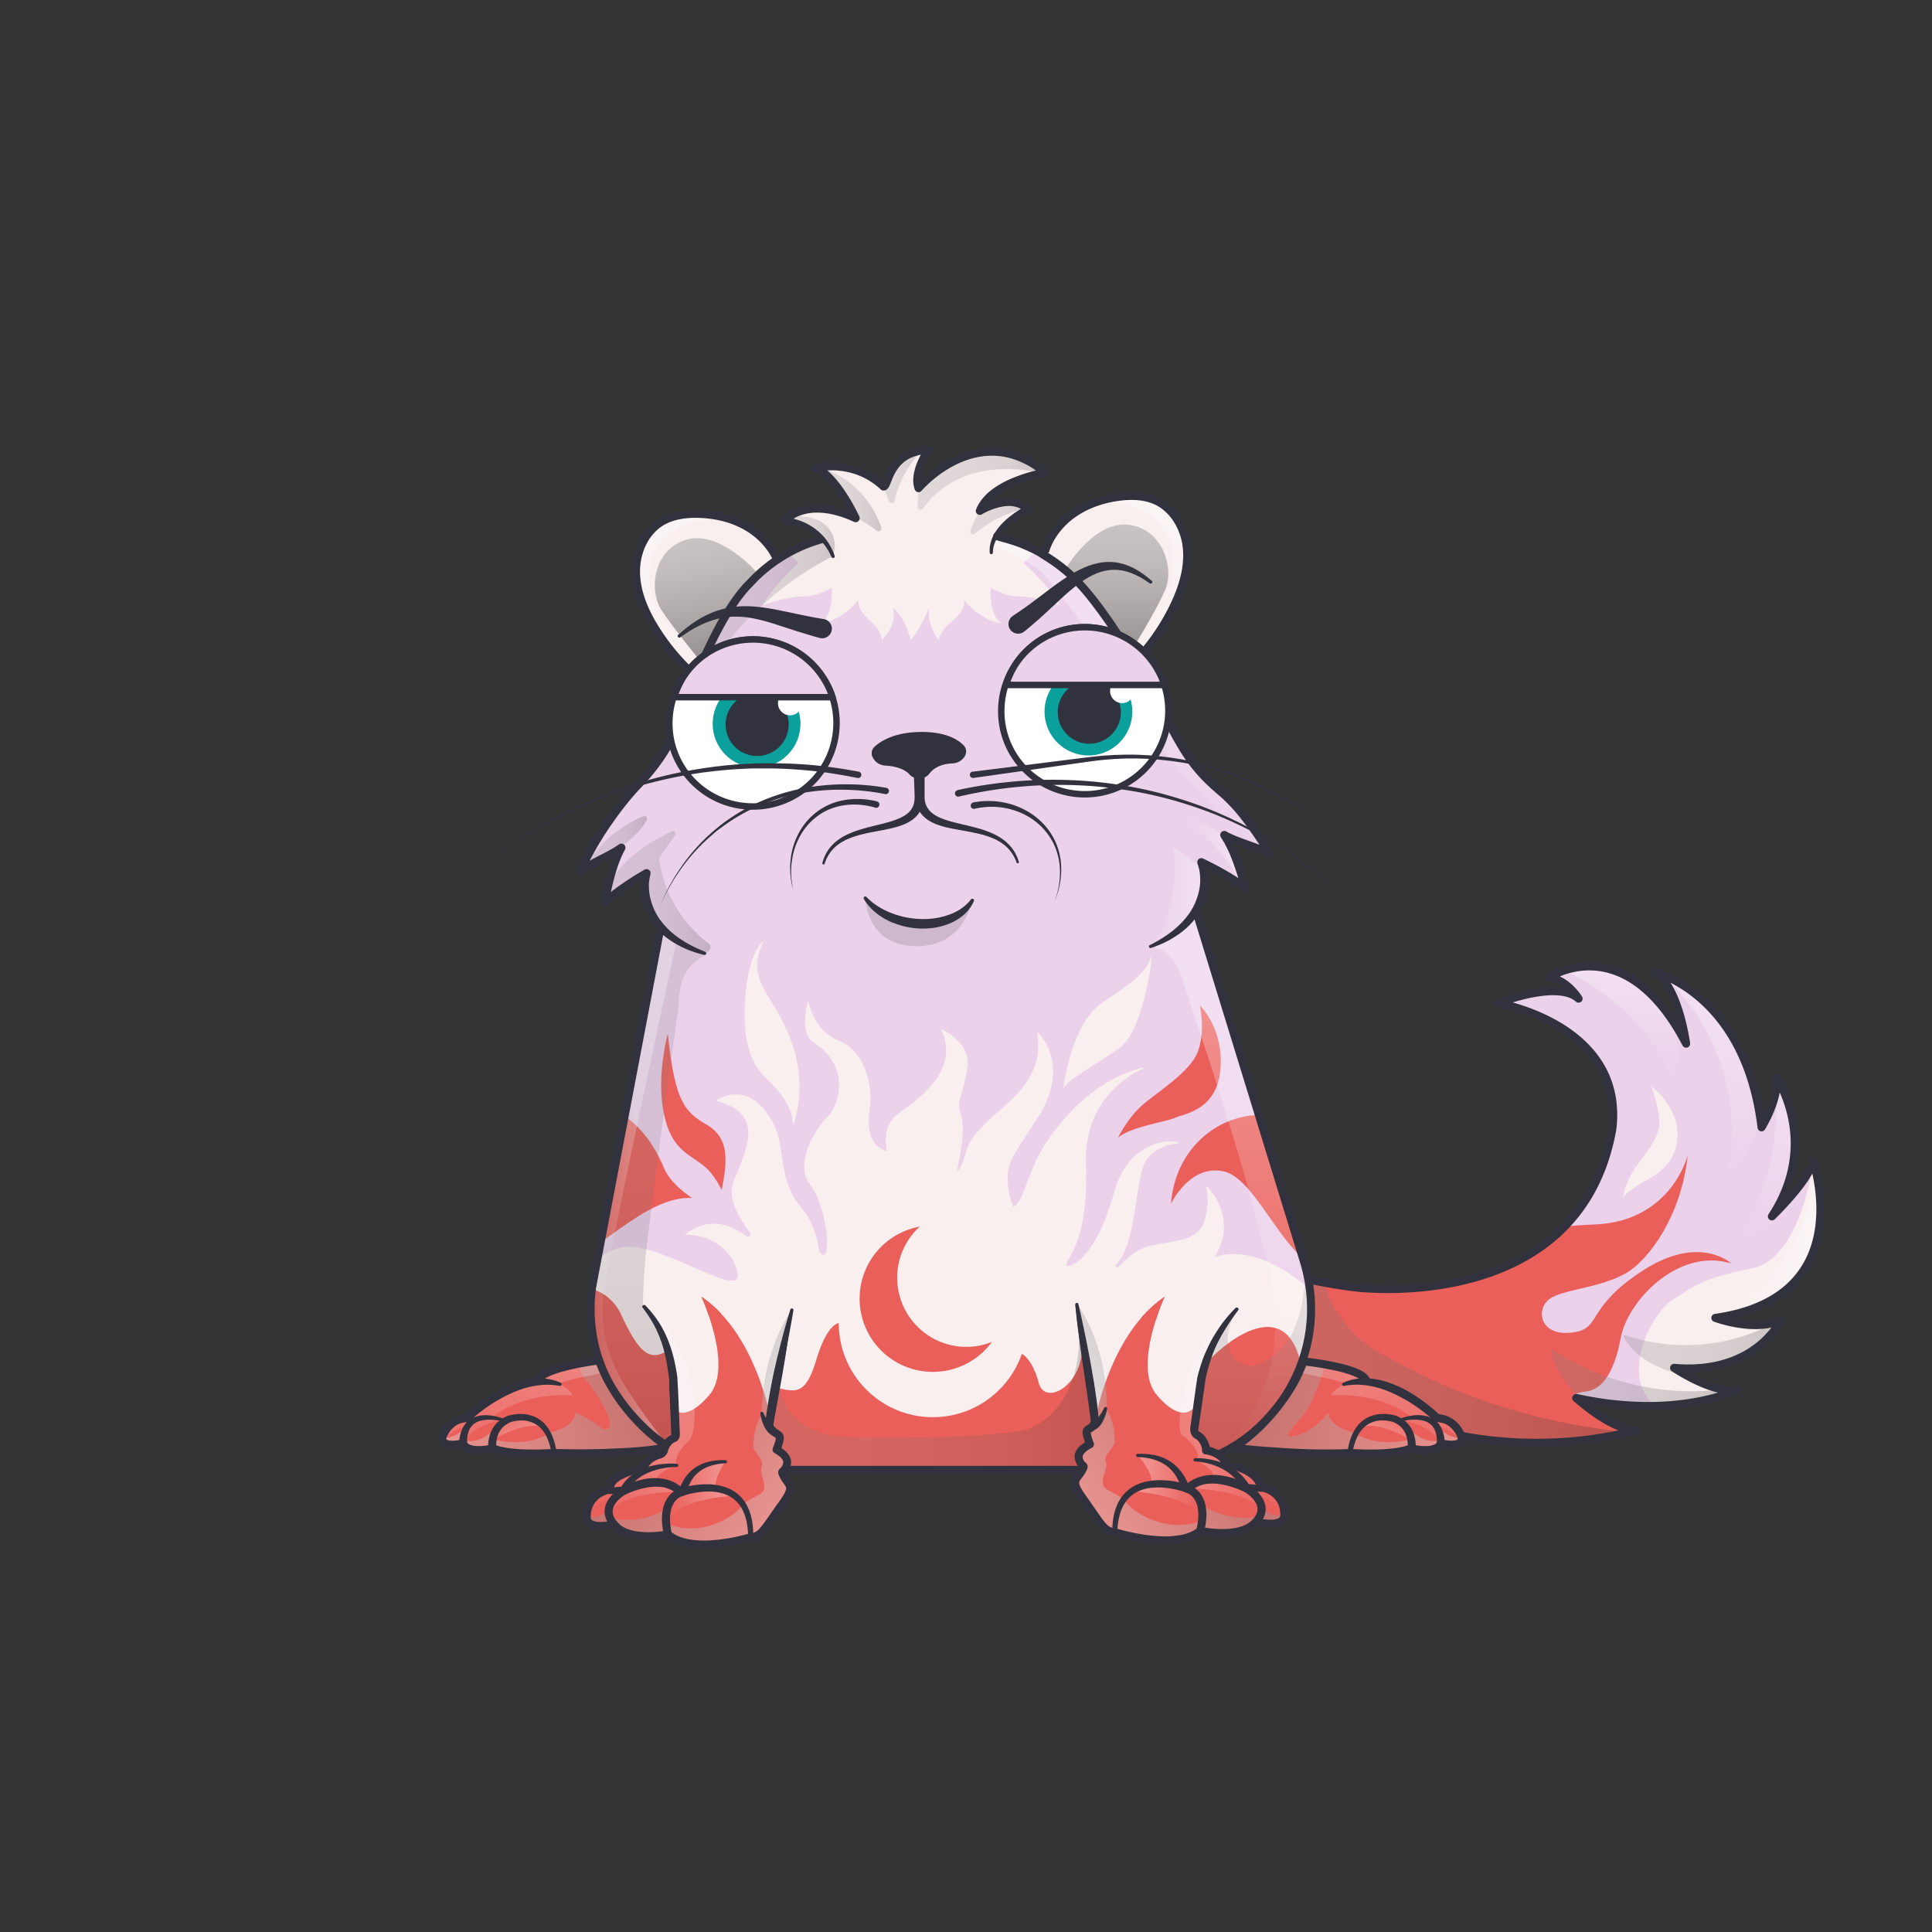 <svg xmlns="http://www.w3.org/2000/svg" viewBox="0 0 3000 3000" xmlns:xlink="http://www.w3.org/1999/xlink"><rect x="0" y="0" width="3000" height="3000" fill="#333333" stroke="none"/><g id="item_j"></g><g id="item_i"></g><mask id="hooktail_mask"><g fill="white"><path d="M0 0h3000v3000H0z"></path><path d="M0 0h3000v3000H0z"></path></g><g fill="black"><path d="M2399.9,1601.2a38.3,38.3,0,0,1,19.5,3.8l14.1,8.6c-25.9,53.4-14.1,96.3.5,123a151.2,151.2,0,0,0,38.5,45.7c10,8.6,28.1,16.7,51.7,16.7a111.4,111.4,0,0,0,13.8-.9,121.9,121.9,0,0,0,24.1-5.7h31.8v155.1H2251.8V1636.6h86.1Z"></path></g></mask><g clip-path="url(#kittyClipPath)" mask=""><g id="tailFur"><clipPath id="tailFurClipPath"><path d="M1942.6 1959.2c69 30 162.4 39.9 162.4 39.9s347.1 45 398.6-246c19.5-161.9-177.1-195.4-177.1-195.4s91.8-36.7 124.7-7c0 0-18.5-30.3-46.3-32.7 0 0 118.2-79.9 213.3 102.6 0 0-12.3-93-50.5-111.6 0 0 142.5 32.6 167.6 241.5 0 0 26.3-41.6 23.4-76.4 0 0 67.9 99.8-7.3 214.7 0 0 58.9-56.3 63.7-86.5 0 0 73.9 212.1-151.5 244.1 0 0 61.2 22.9 101.8 3.3 0 0-39.1 85.3-165.9 74.3 0 0 61.7 42.1 99.3 33.5 0 0-93.2 47.7-251.3 13.2 0 0 53.6 49.5 93.2 50.5l-10.5 2.6a635.5 635.5 0 0 1-345.6-16.1l-151-50.4-90.9-37.1v-161z" fill="none" stroke="#31323d" stroke-linecap="round" stroke-linejoin="round" stroke-width="12.5"></path></clipPath><g clip-path="url(#tailFurClipPath)"><path fill="#ecd1eb" d="M1904.7 1480.6H2843.7V2246.17H1904.7z"></path><path fill="#ea5f5a" d="M2645.5,2231.3c-20.9-5.6-41.7-5-51.7-2.8-19.7,4.5-59.2,13.5-73.2-12.6s-41.6-44.3-63.6-43.7-19.7-8.5,5.2-11.4,43.8-27,54.6-84,89.3-140,171.4-115c0,0-48.5-45.5-135.6,10.1s-67.1,88.2-104.2,96c-58.7,12.3-67.3-38.5-37.6-53.8,24.7-12.6,73.5-15,112-36s88.5-92.8,97.8-183.8c0,0-25.5,103-145.5,107.1-134,4.7-145,46.3-158.3,41.9-5.6-1.8-410.6-54.8-410.6-54.8v413h737Z"></path><path fill="#4b4956" d="M1902.2 1929.4L1930 2302.5"></path><path fill="#f9efef" d="M2520.1,1860.1s3.2-21,14.4-39.4,40.3-49,41.9-73.2-12.2-60.7-12.2-60.7,38.9,28.3,40.6,71.8c1.6,40.9-24.9,57.6-31.7,63.8S2529.4,1845.2,2520.1,1860.1Z"></path><path fill="#f9efef" d="M2820.2,1752.1c3.2,4.9-11.2,199.4-99.4,217.3-75.3,15.4-85.7,24.8-123.3,48.7-44,28-104,170.7,26.7,182s243.1-14.6,254.4-166.3S2820.2,1752.1,2820.2,1752.1Z"></path><defs><clipPath id="tailShadowClipPath"><path d="M1942.6 1959.2c69 30 162.4 39.9 162.4 39.9s347.1 45 398.6-246c19.5-161.9-177.1-195.4-177.1-195.4s91.8-36.7 124.7-7c0 0-18.5-30.3-46.3-32.7 0 0 118.2-79.9 213.3 102.6 0 0-12.3-93-50.5-111.6 0 0 142.5 32.6 167.6 241.5 0 0 26.3-41.6 23.4-76.4 0 0 67.9 99.8-7.3 214.7 0 0 58.9-56.3 63.7-86.5 0 0 73.9 212.1-151.5 244.1 0 0 61.2 22.9 101.8 3.3 0 0-39.1 85.3-165.9 74.3 0 0 61.7 42.1 99.3 33.5 0 0-93.2 47.7-251.3 13.2 0 0 53.6 49.5 93.2 50.5l-10.5 2.6a635.5 635.5 0 0 1-345.6-16.1l-151-50.4-90.9-37.1v-161z" fill="none"></path></clipPath><linearGradient id="tailShadowGradient" x1="2504.56" y1="1675.22" x2="2504.56" y2="1448.67" gradientUnits="userSpaceOnUse"><stop offset="0" stop-color="#fff" stop-opacity="0"></stop><stop offset=".72" stop-color="#fff"></stop></linearGradient><linearGradient id="tailShadowGradient2" x1="1665.26" y1="2120.22" x2="2549.1" y2="2120.22" gradientUnits="userSpaceOnUse"><stop offset="0" stop-color="gray"></stop><stop offset=".27" stop-color="#7d7d7d"></stop><stop offset=".46" stop-color="#747474"></stop><stop offset=".64" stop-color="#646464"></stop><stop offset=".8" stop-color="#4d4d4d"></stop><stop offset=".95" stop-color="#303030"></stop><stop offset="1" stop-color="#242424"></stop></linearGradient><linearGradient id="tailShadowGradient3" x1="2662.04" y1="1821.69" x2="2662.04" y2="1468.7" gradientTransform="translate(-13.43 21.89)" href="#tailShadowGradient" xlink:href="#tailShadowGradient"></linearGradient><linearGradient id="tailShadowGradient4" x1="2752.98" y1="1933.56" x2="2752.98" y2="1592.06" href="#tailShadowGradient" xlink:href="#tailShadowGradient"></linearGradient><linearGradient id="tailShadowGradient5" x1="2521.14" y1="2094.95" x2="2807.7" y2="2094.95" href="#tailShadowGradient2" xlink:href="#tailShadowGradient2"></linearGradient><linearGradient id="tailShadowGradient6" x1="2408.12" y1="2162.15" x2="2697.59" y2="2162.15" href="#tailShadowGradient2" xlink:href="#tailShadowGradient2"></linearGradient><linearGradient id="tailShadowGradient7" x1="2671.02" y1="1930.16" x2="2859.95" y2="1930.16" href="#tailShadowGradient" xlink:href="#tailShadowGradient"></linearGradient></defs><g clip-path="url(#tailShadowClipPath)" style="mix-blend-mode:overlay"><path d="M2413.6 1500.9c80.6 30.4 147.9 94.3 182.8 173a2.2 2.2 0 0 0 4.3-.5c6.2-37.6 5.3-76.7-6.4-112.9-12.5-38.6-37.8-73.7-73-93.9s-80.2-24.3-116.8-6.8" opacity=".3" fill="url(#tailShadowGradient)" style="mix-blend-mode:overlay"></path><path d="M2580.5 1513.8c84.8 73.9 125.3 194.9 102.9 305a2.2 2.2 0 0 0 3.8 2c45.1-46.5 63.1-116.4 52.8-180.6-10.7-66.7-49.6-127-100.5-171.4" opacity=".3" fill="url(#tailShadowGradient3)" style="mix-blend-mode:overlay"></path><path d="M2756.9 1685.6c7.6 85.4-14.8 173.1-62.2 244.5a2.3 2.3 0 0 0 2.7 3.3c60.4-22.7 101.8-84 111.5-148.1 10.1-66.3-9.7-134.4-41.9-193.3" opacity=".3" fill="url(#tailShadowGradient4)" style="mix-blend-mode:overlay"></path><path d="M2815.2 1815.5c-.8 48.4-17 96.2-44.3 136.2-25.2 36.9-59.6 67.2-98.7 89a2.3 2.3 0 0 0 1.3 4.2 740 740 0 0 0 74.9-11.4c13.9-2.8 27.8-6.1 40.6-12.4 34.4-16.8 55.5-52.8 68.3-88.9 3.1-8.6 4.9-20.1-2.7-25.1" opacity=".3" fill="url(#tailShadowGradient7)" style="mix-blend-mode:overlay"></path></g><g clip-path="url(#tailShadowClipPath)" style="mix-blend-mode:multiply"><path d="M2042 1944.9c13.2 65.6 41.6 120.5 90.7 149.8 128.8 76.8 266.9 119.3 416.4 131.2.7 41.4-25.3 79.9-59.4 103.5s-75.3 34.3-116.1 41.5c-194.7 34.1-402.2-7.1-567.5-115.6-56.1-36.8-109.5-84.1-131.1-147.6-20.8-61.3-7.3-133.1 34.4-182.6s110.1-75.1 174.1-64.9" opacity=".25" fill="url(#tailShadowGradient2)" style="mix-blend-mode:multiply"></path><path d="M2753.1 2055.2c-69.5 37.1-154.5 43.8-229 18.1a2.3 2.3 0 0 0-2.7 3.2c9.8 17.9 26.3 31.7 44.4 41.3 19.8 10.5 41.6 16.6 63.2 22.4 28.7 7.7 58 15.1 87.7 13.7s60.3-13 77.9-36.9 18.3-61.1-3.5-81.3" opacity=".25" fill="url(#tailShadowGradient5)" style="mix-blend-mode:multiply"></path><path d="M2672.3 2157.6c-91.9 11.2-187.6-11.9-264.2-63.8 7.8 45.4 43.4 81.8 83.4 104.6 52.2 29.8 116.2 41.3 173.8 24.1 13.9-4.2 29-11.8 32.3-25.9" opacity=".25" fill="url(#tailShadowGradient6)" style="mix-blend-mode:multiply"></path></g></g></g><g id="tail"><path d="M1942.6 1959.2c69 30 162.4 39.9 162.4 39.9s347.1 45 398.6-246c19.5-161.9-177.1-195.4-177.1-195.4s91.8-36.7 124.7-7c0 0-18.5-30.3-46.3-32.7 0 0 118.2-79.9 213.3 102.6 0 0-12.3-93-50.5-111.6 0 0 142.5 32.6 167.6 241.5 0 0 26.3-41.6 23.4-76.4 0 0 67.9 99.8-7.3 214.7 0 0 58.9-56.3 63.7-86.5 0 0 73.9 212.1-151.5 244.1 0 0 61.2 22.9 101.8 3.3 0 0-39.1 85.3-165.9 74.3 0 0 61.7 42.1 99.3 33.5 0 0-93.2 47.7-251.3 13.2 0 0 53.6 49.5 93.2 50.5l-10.5 2.6a635.5 635.5 0 0 1-345.6-16.1l-151-50.4-90.9-37.1v-161z" fill="none" stroke="#31323d" stroke-linecap="round" stroke-linejoin="round" stroke-width="12.5"></path></g></g><g id="item_h"></g><g clip-path="url(#kittyClipPath)"><g id="bodyFur"><clipPath id="furClipPath"><path d="M1206.4,868c-10.2-22.6-28.8-40.8-50.7-52.5s-46.7-17-71.5-17.6c-19.9-.5-40.6,2.3-57.7,12.7-26.3,16.1-39.6,48.4-38.9,79.2s13.5,60.1,29.8,86.3a336.3,336.3,0,0,0,63.3,74.9v0.2c-12.7,30.6-22.4,57.9-27.8,73.8a172.1,172.1,0,0,1-9.7,21.8,302,302,0,0,1-50.9,70.6,408.2,408.2,0,0,0-28.3,32.7c-24.8,32-46.5,66.1-63.3,103.3,21.2-15,43.8-22.6,64.2-36.7-14.1,25.9-20.2,55.2-26.1,84a465.4,465.4,0,0,1,65.1-44.9c-8.4,27.2.5,57.8,18.6,79.8l2.4,2.8v5.5l-28.6,150.3L979.3,1684l-60,315.5a248.9,248.9,0,0,0,12.6,117.5l-0.6.3c-38.1,9.1-130.4,43.4-184.5,78.3-26.5,17.1-10.1,55.9,23.2,55.3l266.9-5.2q6.8,4.1,13.8,7.9l0.2,3.4c0.4,23.3-6.7,42.4-29.9,43.6-15.6.8-28.2,9.9-30.6,21.1-4.7,21.5,5.8,38.9,27.2,40.4l84.3,5c26.4,1.6,51.9-11.3,65.3-34.1a71.4,71.4,0,0,0,8.8-23.9l5-26.6h533.6l3.5,20.7a71.6,71.6,0,0,0,43.1,54.3,53.5,53.5,0,0,0,22.3,4l91.8-3c22-2.2,30.1-15.7,27.9-36.9-0.7-6.9-6.2-24.5-24.5-25.5-15.8-.9-25.2-8.6-28.1-21.9h0a246.8,246.8,0,0,0,65.4-28.1l261.5,5.1c33.3,0.6,49.2-37.5,23.2-55.3-43-29.4-132.4-61.7-179.8-75.5l-0.8-.3a248.1,248.1,0,0,0,6.4-155.8l-88.4-287.5-29.7-96.5-50.6-164.7v-2.5c12.8-22.4,17.1-50.1,7.6-73.9a465.4,465.4,0,0,1,68.5,39.5c-8.2-28.3-16.7-57-32.8-81.6,21.5,12.4,52.2,18.7,71.9,29.9-21.3-32.8-45.2-70.4-76.3-96.4-37-30.9-54.3-55-82.3-109-12-23.1-30.4-57.3-52-93.3l0.4-.2a336.4,336.4,0,0,0,60-86.4c13.4-27.7,23-58.3,20.5-88.9s-19.2-61.5-47-74.6c-18-8.5-38.9-9.1-58.7-6.5-24.6,3.2-48.7,11.1-69.2,25.1s-37.1,34-44.9,57.5l-3.1,7.7-6.3-4.1a240.6,240.6,0,0,0-54.9-21.5l-10.1-3-2.2-1.4c15.3-25.7,49.9-40.7,49.9-40.7-26.7-27.5-75,2-75,2,18.3-46.5,101.9-59.5,101.9-59.5-104.8-85-197.2,24-197.2,24-9-24,15.3-59,15.3-59-62.7,3-61.3,57-70,57-46.7-44-107.4-29-107.4-29,31.9,8,64.2,78,64.2,78-77.9-36-110.3,4.3-110.3,4.3,28.7,2.8,47,15.2,58.4,27.5l-2.1,1.7a240.5,240.5,0,0,0-67.8,31.7V868Z" fill="none"></path></clipPath><g clip-path="url(#furClipPath)"><path fill="#ecd1eb" d="M18.2 11.6H2984.2V2977.46H18.2z"></path><path fill="#ecd1eb" d="M731.9 563.3H2241.3V2387.39H731.9z"></path><path fill="#f9efef" d="M1886.5,1951c34.5-56.5-4.7-100.8-12.8-109.1a.6.6,0,0,0-.9.6c4.9,18.5,1.5,38.7-2.1,52-11.1,40.4-67.9,29.9-99.9,45.4-23.6,11.4-32.6,31.5-37.4,27.2-2.2-2,.8-4.6.8-4.6,27-30,28-103,39-145,9.7-37.2,48.5-41.5,57.2-42a.5.5,0,0,0,.2-1c-14.1-6.7-78.8-1.7-100.4,76.3-30.3,108.9-69.4,115-71.9,115.3h-.3c-12.9-4.4,33.5-23,28.2-156.6-4.1-102.9,69.5-141.9,90.4-150.9.6-.2.3-1.1-.3-1-87,18.8-150.5,106.7-168.1,145.9s-22,64-34.7,70.6c-3.8-8.2-8.7-24.6-8.7-42.6,0-27.4,5.4-32.7,45.4-94,51.5-79.1,8.8-127.2,1.1-134.9a.5.5,0,0,0-.9.4c16.6,101.7-94.6,122.6-111.5,189-3.4,13.3-8.5,22.9-11.2,25.5a.5.5,0,0,1-.9-.4c.5-12.5,14.5-58.2,4.7-89-6.6-20.5,3.3-24.6,10.6-70.3,5.8-36.3-32.6-56.2-40.3-59.9-.5-.2-1,.3-.7.7,29.9,60.3-30.5,105.4-64.5,129.2-21.4,15-23.5,38-19.6,59.1a.5.5,0,0,1-.8.5l-5.4-2.7c-27-12-22.6-49.2-19.6-69.2s-3.7-81.2-47.7-99.2c-37.6-15.3-46.3-51.6-48.1-61.9,0-.5-.9-.6-1,0-6.2,26.8-7.6,54.3,9.8,65.1,49.8,30.8,44,85.9,24,111h-.1c-33,34.3-50.9,82-30.9,108s27,73,27,85,0,26-6,25-6.9-9.2-6.9-9.2c-3.3-23-11.1-44.9-26.1-62.8-42.4-50.6-20.6-96.7-50-142-35.7-54.9-76.5-30.3-83.1-25.7a.5.5,0,0,0,.2.9c78.5,19.3,44.8,78,26.9,124.8-11.8,30.6,14.2,63,24.3,78.3,4.9,7.5-2,7.7-3.2,7.7h-.3c-49.6-39.6-88.6-10.1-95.7-4a.6.6,0,0,0,.4,1c32.7-2.2,72.6,20.7,80.5,59.1s-89-27-152-39-88.4,50.3-89,51.9h-.1c-32.9,122.4,46.2,180.4,50.2,183.3.2,0,.2.1.2.3l21,94.2v.2l-26.8,114.7a.5.5,0,0,0,.5.7H1951.4a.6.6,0,0,0,.6-.6v-29.4l1.5-61.4v-.2l53.7-117,.2-.2,45-35.7h.1l52.2-58.1a.9.9,0,0,0,0-.7c-120.4-158.9-205.3-132.6-217.5-127.7C1886.7,1952,1886.3,1951.5,1886.5,1951Z"></path><path fill="#ea5f5a" d="M870.4,1998.3s67.8-13.8,94.1,43,43,73.4,70.7,56.8l11.9,80.2,1.9,80.4-91.4,22.2s-26.3-97-99.7-110.8c0,0,51.2-11.1,87.3,4.1,0,0-84.5-44.3-103.9-73.4S817.7,2016.3,870.4,1998.3Z"></path><path fill="#ea5f5a" d="M2071.9,2135.4c-30,20.7-64.6,38.8-64.6,38.8,36-15.2,87.3-4.1,87.3-4.1-73.5,13.8-99.8,110.8-99.8,110.8l-91.4-22.2-8.4-6.3-24,16.5-22.5,1.5s-4.9-81.5,9-135c25.5-37.5,135-136.5,162-19.5Z"></path><path fill="#ea5f5a" d="M1180.5,2280.9l14-87.3s-23.6-124.6-105.3-180c0,0,49.9,108,12.5,152.3s-55.4,22.2-55.4,22.2l2.7,83.1-96.9,18-49.9,83.1,22.2,24.9H1164Z"></path><path fill="#ea5f5a" d="M1717.2,2280.9l-7.3-45.4-9.1-13.7,2.4-28.2s23.5-124.6,105.2-180c0,0-49.8,108-12.4,152.3s55.4,22.2,55.4,22.2l-2.8,83.1,97,18,49.8,83.1-22.1,24.9H1733.6Z"></path><path fill="#ea5f5a" d="M1201.4,2153.5c36,9.6,49.8,12.4,66.5-43s34.5-56,34.5-56c0,80.7,65.5,146.1,146.2,146.1a146.2,146.2,0,0,0,138.1-98.3s16,6.7,26.5,45.7c9.3,34.6,67.5,6,67.5-59.5l43,254.5H1164.5Z"></path><path fill="#ea5f5a" d="M1500.5,2091.4a107.4,107.4,0,0,1-72.4-186.7,113.7,113.7,0,1,0,112.1,179.1A107.1,107.1,0,0,1,1500.5,2091.4Z"></path><path fill="#ea5f5a" d="M807.9,1919.4s20.1,41.1,67.2,38.1,125.5-101.3,199.7-97.3c0,0-33-19.9-44.1-47.2-14.5-35.2-57.2-112.4-144.5-95.3S774.8,1882.2,807.9,1919.4Z"></path><path fill="#ea5f5a" d="M1818.3,1869.2s29.1-62.2,82.3-50.2,99.4,151.5,157.6,149.5,70.7-72.1,72.2-100.3c6-109.4-89.3-144.5-183.6-136.5C1882.8,1737.2,1824.4,1788.9,1818.3,1869.2Z"></path><path fill="#ea5f5a" d="M1030.4,1726.9c-11.3-57,6.5-121.6,6.5-121.6,5.7,54.3,12.7,88.7,24.9,108.7,0,0,7,16.6,33.9,31.4,30.7,17,31.5,44.4,30.7,62.9-.6,13.8-5.7,39.6-5.7,39.6s-11.3-24.7-28.2-37.9C1066.7,1789.8,1041.7,1784.1,1030.4,1726.9Z"></path><path fill="#f9efef" d="M1186.2,1460.5s-26.3,16.1-29.8,102c-3.3,83.9,26.8,104,37.8,116,12.4,13.6,38,39,37,69,0,0,25-57-3-132S1155,1523.2,1186.2,1460.5Z"></path><path fill="#f9efef" d="M1651.2,1689.5s12-101,61-133,70-50,75-70-9,112-48,140S1665.2,1671.5,1651.2,1689.5Z"></path><path fill="#ea5f5a" d="M1736.2,1766.5s13-28,36-49,76-52,88-85,3-71,3-71,37,35,32,98c-5.3,65.5-58,70-70,76S1755.2,1749.5,1736.2,1766.5Z"></path><path fill="#f9efef" d="M1583.9,926.3c24.7,0,61.6,13.3,61.6,13.3-14.4-25.7-40.2-51.2-56-65.4,27.8-24.7,44.3-55.6,44.3-89,0-81.6-98-242.2-218.9-242.2s-218.8,160.6-218.8,242.2c0,33.4,16.4,64.3,44.2,89-15.7,14.2-41.6,39.7-55.9,65.4,0,0,36.8-13.3,61.6-13.3s45.7-14,45.7-14,2.7,43.1-16.4,55.2c0,0,26.4,0,57.7-35.5,0,0-3.4,14,21,34.9,15.3,13.2,15.4,25.1,15.3,27.1,0,.1.1.1.2,0,2.4-2.3,24-24.2,17.1-50,.6-.4,15.7,9.9,27.9,49.8,10.2-12.2,19.7-30.5,29-51-6.3,26.7,14.6,51.5,14.6,51.5s-.6-13.4,17.8-27.4c25.6-19.4,21-34.9,21-34.9,31.2,35.5,57.7,35.5,57.7,35.5-19.1-12.1-16.5-55.2-16.5-55.2S1559.1,926.3,1583.9,926.3Z"></path><path fill="#f9efef" d="M1603.3,848.8l50.9,36.4,49.3,52.7,49.3,76.6,38.9,63.3c5.2-8.1,1193.7-742.5,1192.5-747.9-2-8.7,0-319.9,0-319.9H1959.8Z"></path><path fill="#f9efef" d="M1222.2 857.9L818 10 18.2 10 18.2 913.2 1064.2 1089.7 1103 999.6 1131.2 942.8 1156 913.2 1194.3 877.9 1222.2 857.9z"></path><path fill="#ea5f5a" d="M920.7,2083.5s21.9,128,127.9,164.8v13.9H729.3V2163Z"></path><path fill="#ea5f5a" d="M2030.9,2083.5s-21.9,128-127.9,164.8v13.9h319.3V2163Z"></path></g></g><g id="shadow" style="mix-blend-mode:multiply"><defs><clipPath id="shadowClipPath"><path d="M1206.4,868c-10.2-22.6-28.8-40.8-50.7-52.5s-46.7-17-71.5-17.6c-19.9-.5-40.6,2.3-57.7,12.7-26.3,16.1-39.6,48.4-38.9,79.2s13.5,60.1,29.8,86.3a336.3,336.3,0,0,0,63.3,74.9v0.2c-12.7,30.6-22.4,57.9-27.8,73.8a172.1,172.1,0,0,1-9.7,21.8,302,302,0,0,1-50.9,70.6,408.2,408.2,0,0,0-28.3,32.7c-24.8,32-46.5,66.1-63.3,103.3,21.2-15,43.8-22.6,64.2-36.7-14.1,25.9-20.2,55.2-26.1,84a465.4,465.4,0,0,1,65.1-44.9c-8.4,27.2.5,57.8,18.6,79.8l2.4,2.8v5.5l-28.6,150.3L979.3,1684l-60,315.5a248.9,248.9,0,0,0,12.6,117.5l-0.6.3c-38.1,9.1-130.4,43.4-184.5,78.3-26.5,17.1-10.1,55.9,23.2,55.3l266.9-5.2q6.8,4.1,13.8,7.9l0.2,3.4c0.4,23.3-6.7,42.4-29.9,43.6-15.6.8-28.2,9.9-30.6,21.1-4.7,21.5,5.8,38.9,27.2,40.4l84.3,5c26.4,1.6,51.9-11.3,65.3-34.1a71.4,71.4,0,0,0,8.8-23.9l5-26.6h533.6l3.5,20.7a71.6,71.6,0,0,0,43.1,54.3,53.5,53.5,0,0,0,22.3,4l91.8-3c22-2.2,30.1-15.7,27.9-36.9-0.7-6.9-6.2-24.5-24.5-25.5-15.8-.9-25.2-8.6-28.1-21.9h0a246.8,246.8,0,0,0,65.4-28.1l261.5,5.1c33.3,0.6,49.2-37.5,23.2-55.3-43-29.4-132.4-61.7-179.8-75.5l-0.8-.3a248.1,248.1,0,0,0,6.4-155.8l-88.4-287.5-29.7-96.5-50.6-164.7v-2.5c12.8-22.4,17.1-50.1,7.6-73.9a465.4,465.4,0,0,1,68.5,39.5c-8.2-28.3-16.7-57-32.8-81.6,21.5,12.4,52.2,18.7,71.9,29.9-21.3-32.8-45.2-70.4-76.3-96.4-37-30.9-54.3-55-82.3-109-12-23.1-30.4-57.3-52-93.3l0.4-.2a336.4,336.4,0,0,0,60-86.4c13.4-27.7,23-58.3,20.5-88.9s-19.2-61.5-47-74.6c-18-8.5-38.9-9.1-58.7-6.5-24.6,3.2-48.7,11.1-69.2,25.1s-37.1,34-44.9,57.5l-3.1,7.7-6.3-4.1a240.6,240.6,0,0,0-54.9-21.5l-10.1-3-2.2-1.4c15.3-25.7,49.9-40.7,49.9-40.7-26.7-27.5-75,2-75,2,18.3-46.5,101.9-59.5,101.9-59.5-104.8-85-197.2,24-197.2,24-9-24,15.3-59,15.3-59-62.7,3-61.3,57-70,57-46.7-44-107.4-29-107.4-29,31.9,8,64.2,78,64.2,78-77.9-36-110.3,4.3-110.3,4.3,28.7,2.8,47,15.2,58.4,27.5l-2.1,1.7a240.5,240.5,0,0,0-67.8,31.7V868Z" fill="none"></path></clipPath><linearGradient id="shadowGradient" x1="1180.91" y1="2153.98" x2="1714.46" y2="2153.98" gradientUnits="userSpaceOnUse"><stop offset="0" stop-color="gray"></stop><stop offset=".27" stop-color="#7d7d7d"></stop><stop offset=".46" stop-color="#747474"></stop><stop offset=".64" stop-color="#646464"></stop><stop offset=".8" stop-color="#4d4d4d"></stop><stop offset=".95" stop-color="#303030"></stop><stop offset="1" stop-color="#242424"></stop></linearGradient><linearGradient id="shadowGradient2" x1="1734.36" y1="814.46" x2="1734.36" y2="1014.81" gradientUnits="userSpaceOnUse"><stop offset="0" stop-color="gray"></stop><stop offset=".14" stop-color="#797979"></stop><stop offset=".35" stop-color="#646464"></stop><stop offset=".6" stop-color="#434343"></stop><stop offset=".89" stop-color="#141414"></stop><stop offset="1"></stop></linearGradient><linearGradient id="shadowGradient3" x1="990.36" y1="1436.81" x2="990.36" y2="2254.41" href="#shadowGradient" xlink:href="#shadowGradient"></linearGradient><linearGradient id="shadowGradient4" x1="1971.82" y1="1970.17" x2="1971.82" y2="2305.13" href="#shadowGradient" xlink:href="#shadowGradient"></linearGradient><linearGradient id="shadowGradient5" x1="1694.09" y1="767.31" x2="1694.09" y2="956.85" gradientTransform="matrix(-.98 .19 .19 .98 2599.64 -240.56)" href="#shadowGradient2" xlink:href="#shadowGradient2"></linearGradient><linearGradient id="shadowGradient6" x1="906.71" y1="1302.99" x2="1004.85" y2="1302.99" href="#shadowGradient" xlink:href="#shadowGradient"></linearGradient><linearGradient id="shadowGradient7" x1="941.39" y1="1384.36" x2="1103.34" y2="1384.36" href="#shadowGradient" xlink:href="#shadowGradient"></linearGradient><linearGradient id="shadowGradient8" x1="1067.86" y1="969.65" x2="1293.19" y2="969.65" href="#shadowGradient" xlink:href="#shadowGradient"></linearGradient><linearGradient id="shadowGradient9" x1="1268.41" y1="774.71" x2="1368.68" y2="774.71" href="#shadowGradient" xlink:href="#shadowGradient"></linearGradient><linearGradient id="shadowGradient10" x1="1367.32" y1="731.28" x2="1439.55" y2="731.28" href="#shadowGradient" xlink:href="#shadowGradient"></linearGradient><linearGradient id="shadowGradient11" x1="1424.95" y1="727.23" x2="1626.39" y2="727.23" href="#shadowGradient" xlink:href="#shadowGradient"></linearGradient><linearGradient id="shadowGradient12" x1="1506.49" y1="803.26" x2="1602.78" y2="803.26" href="#shadowGradient" xlink:href="#shadowGradient"></linearGradient><linearGradient id="shadowGradient13" x1="1219.06" y1="833.25" x2="1296.18" y2="833.25" href="#shadowGradient" xlink:href="#shadowGradient"></linearGradient></defs><g clip-path="url(#shadowClipPath)"><path d="M1213.2,2110.7c-22.2,91.8,60.8,117.5,83.2,119.2,41.2,3.1,203.6,5.6,287.7-7.9,43.8-7,109.2-65.4,87.3-196.3l43,256.8H1180.9Z" opacity=".2" fill="url(#shadowGradient)" style="mix-blend-mode:multiply"></path><path d="M1098.7,1480.3c-23.8,16.2-43.5,24.2-45.2,84-21.5,150.6-39.4,290.9-48.3,362.6a910.2,910.2,0,0,0-6.8,98.4v3.4c23.5,26,47.6,88.8,52.6,176.8l1.3,49s-31.3-.8-81-0.8c-62,0-110.8-111.7-79.2-278.2,28.4-149.5,110.2-538.7,110.2-538.7S1032.2,1452.1,1098.7,1480.3Z" opacity=".2" fill="url(#shadowGradient3)" style="mix-blend-mode:multiply"></path><path d="M1854.3,2157.4s29.9-91.4,66.3-124.9c-39.4,75,14.1,92.7,28.1,87.7,53.7-19.2,75-66.7,79.2-150l65.3,116.3s-55,256-204,214l-38.7-18.1Z" opacity=".2" fill="url(#shadowGradient4)" style="mix-blend-mode:multiply"></path><path d="M1654.6,883.3s43.5-74.5,97.3-68.5,71.6,67.3,57.7,100.5-55.5,99.5-55.5,99.5l-20.3-37-36.3-54.5Z" opacity=".4" fill="url(#shadowGradient2)" style="mix-blend-mode:multiply"></path><path d="M1173.5,887s-56.9-64.9-108.5-48.8-57.5,79.7-37.6,109.6,60.1,78.7,60.1,78.7l20.6-35.1,30.7-57.1Z" opacity=".4" fill="url(#shadowGradient5)" style="mix-blend-mode:multiply"></path><path d="M999.2,1267.4a4.1,4.1,0,0,1,5.1,5.8c-2.1,3.7-4.1,7.3-5.2,8.7a172.9,172.9,0,0,1-16.6,18.3,175.7,175.7,0,0,1-40.2,28.7c-3.7,1.9-30.4,11.3-34.4,9.6-6.1-2.6,14.1-12.3,16.3-15.1a184.5,184.5,0,0,1,36.9-34.9A189.5,189.5,0,0,1,999.2,1267.4Z" opacity=".2" fill="url(#shadowGradient6)" style="mix-blend-mode:multiply"></path><path d="M998.7,1365.8a43.5,43.5,0,0,1-8.7,5.6c-11,5.9-28.2,18.7-41.2,18.2-15.9-.5-1.8-20.1,2.6-26.7,22-32.6,56-54.8,91.7-72a4.1,4.1,0,0,1,5.1,6.1l-22.9,32.4-1.9,3.5a197.2,197.2,0,0,0,76.6,131.7l0.2,0.2c6.3,4.7,2.1,14.7-5.6,13.3a116.7,116.7,0,0,1-97.1-116.8" opacity=".2" fill="url(#shadowGradient7)" style="mix-blend-mode:multiply"></path><path d="M1293.2,863.8s-156.7,71.4-225.3,237.5c0,0,58.5-222.8,206.4-263.3Z" opacity=".2" fill="url(#shadowGradient8)" style="mix-blend-mode:multiply"></path><path d="M1268.4,724.3c46.4,12,85,49.2,100,94.6a4.6,4.6,0,0,1-7.3,5.1c-18.8-15.4-44-24.3-57.9-44.3" opacity=".2" fill="url(#shadowGradient9)" style="mix-blend-mode:multiply"></path><path d="M1367.3,735.9a334.9,334.9,0,0,0,12.9,42.2,4.6,4.6,0,0,0,8.9-.8c3.7-17.5,11.3-34.3,20.6-49.7,7-11.6,15.6-23.1,27.3-29.4a4.7,4.7,0,0,0,.8-7.7c-12.2-10.1-30.9-12.2-44.8-4.2" opacity=".2" fill="url(#shadowGradient10)" style="mix-blend-mode:multiply"></path><path d="M1626.4,736.6c-36.9-9.1-76.1-11.9-112.8-2-31.9,8.6-61.8,27.7-80,55a4.6,4.6,0,0,1-8.5-2.5,166.7,166.7,0,0,1,5.1-45.6l86.7-78.7,102.7,42" opacity=".2" fill="url(#shadowGradient11)" style="mix-blend-mode:multiply"></path><path d="M1536.1,776.4c-14.1,12.5-22.7,29.5-29.3,47.4a4.6,4.6,0,0,0,7.5,5c23.4-21.7,54.9-34.5,86.5-41,0.8-.2,1.9-0.6,1.9-1.4s-1.8-.5-1.2.1" opacity=".2" fill="url(#shadowGradient12)" style="mix-blend-mode:multiply"></path><path d="M1219.1,804.8c18.1-6.4,45.1-3.2,60.1,8.3,18.3,14,21,39.2,12.2,51.7-7.1-17.6-12.6-34.5-30.8-39.7" opacity=".2" fill="url(#shadowGradient13)" style="mix-blend-mode:multiply"></path></g></g><g id="highlight" style="mix-blend-mode:overlay"><defs><clipPath id="highlightClipPath"><path d="M1206.4,868c-10.2-22.6-28.8-40.8-50.7-52.5s-46.7-17-71.5-17.6c-19.9-.5-40.6,2.3-57.7,12.7-26.3,16.1-39.6,48.4-38.9,79.2s13.5,60.1,29.8,86.3a336.3,336.3,0,0,0,63.3,74.9v0.2c-12.7,30.6-22.4,57.9-27.8,73.8a172.1,172.1,0,0,1-9.7,21.8,302,302,0,0,1-50.9,70.6,408.2,408.2,0,0,0-28.3,32.7c-24.8,32-46.5,66.1-63.3,103.3,21.2-15,43.8-22.6,64.2-36.7-14.1,25.9-20.2,55.2-26.1,84a465.4,465.4,0,0,1,65.1-44.9c-8.4,27.2.5,57.8,18.6,79.8l2.4,2.8v5.5l-28.6,150.3L979.3,1684l-60,315.5a248.9,248.9,0,0,0,12.6,117.5l-0.6.3c-38.1,9.1-130.4,43.4-184.5,78.3-26.5,17.1-10.1,55.9,23.2,55.3l266.9-5.2q6.8,4.1,13.8,7.9l0.2,3.4c0.4,23.3-6.7,42.4-29.9,43.6-15.6.8-28.2,9.9-30.6,21.1-4.7,21.5,5.8,38.9,27.2,40.4l84.3,5c26.4,1.6,51.9-11.3,65.3-34.1a71.4,71.4,0,0,0,8.8-23.9l5-26.6h533.6l3.5,20.7a71.6,71.6,0,0,0,43.1,54.3,53.5,53.5,0,0,0,22.3,4l91.8-3c22-2.2,30.1-15.7,27.9-36.9-0.7-6.9-6.2-24.5-24.5-25.5-15.8-.9-25.2-8.6-28.1-21.9h0a246.8,246.8,0,0,0,65.4-28.1l261.5,5.1c33.3,0.6,49.2-37.5,23.2-55.3-43-29.4-132.4-61.7-179.8-75.5l-0.8-.3a248.1,248.1,0,0,0,6.4-155.8l-88.4-287.5-29.7-96.5-50.6-164.7v-2.5c12.8-22.4,17.1-50.1,7.6-73.9a465.4,465.4,0,0,1,68.5,39.5c-8.2-28.3-16.7-57-32.8-81.6,21.5,12.4,52.2,18.7,71.9,29.9-21.3-32.8-45.2-70.4-76.3-96.4-37-30.9-54.3-55-82.3-109-12-23.1-30.4-57.3-52-93.3l0.4-.2a336.4,336.4,0,0,0,60-86.4c13.4-27.7,23-58.3,20.5-88.9s-19.2-61.5-47-74.6c-18-8.5-38.9-9.1-58.7-6.5-24.6,3.2-48.7,11.1-69.2,25.1s-37.1,34-44.9,57.5l-3.1,7.7-6.3-4.1a240.6,240.6,0,0,0-54.9-21.5l-10.1-3-2.2-1.4c15.3-25.7,49.9-40.7,49.9-40.7-26.7-27.5-75,2-75,2,18.3-46.5,101.9-59.5,101.9-59.5-104.8-85-197.2,24-197.2,24-9-24,15.3-59,15.3-59-62.7,3-61.3,57-70,57-46.7-44-107.4-29-107.4-29,31.9,8,64.2,78,64.2,78-77.9-36-110.3,4.3-110.3,4.3,28.7,2.8,47,15.2,58.4,27.5l-2.1,1.7a240.5,240.5,0,0,0-67.8,31.7V868Z" fill="none"></path></clipPath><linearGradient id="highlightGradient" x1="1964.92" y1="2256.39" x2="1964.92" y2="1328.23" gradientUnits="userSpaceOnUse"><stop offset="0" stop-color="#fff" stop-opacity="0"></stop><stop offset=".72" stop-color="#fff"></stop></linearGradient><linearGradient id="highlightGradient2" x1="1773.56" y1="1348.98" x2="1773.56" y2="834.22" href="#highlightGradient" xlink:href="#highlightGradient"></linearGradient><linearGradient id="highlightGradient3" x1="909.45" y1="1840.28" x2="1050.73" y2="1840.28" href="#highlightGradient" xlink:href="#highlightGradient"></linearGradient><linearGradient id="highlightGradient4" x1="2116.32" y1="2248.97" x2="2116.32" y2="2113.28" href="#highlightGradient" xlink:href="#highlightGradient"></linearGradient><linearGradient id="highlightGradient5" x1="1044.74" y1="2253.08" x2="1044.74" y2="2117.39" gradientTransform="matrix(-1 0 0 1 1878.82 0)" href="#highlightGradient" xlink:href="#highlightGradient"></linearGradient><linearGradient id="highlightGradient6" x1="1812.61" y1="1046.81" x2="1812.61" y2="742.81" href="#highlightGradient" xlink:href="#highlightGradient"></linearGradient><linearGradient id="highlightGradient7" x1="1042.43" y1="1071.47" x2="1042.43" y2="760.81" href="#highlightGradient" xlink:href="#highlightGradient"></linearGradient><linearGradient id="highlightGradient8" x1="1836.79" y1="1333.41" x2="1942.75" y2="1333.41" href="#highlightGradient" xlink:href="#highlightGradient"></linearGradient><linearGradient id="highlightGradient9" x1="1779.56" y1="1394.6" x2="1887.12" y2="1394.6" href="#highlightGradient" xlink:href="#highlightGradient"></linearGradient></defs><g clip-path="url(#highlightClipPath)" opacity=".3"><path d="M1787.7,1470.2c35,4.6,45.1,40.9,48.7,51.8,65.8,196.2,106.1,326.5,133.6,448.3,46.1,204.7-81.2,286-81.2,286l61.1-35.5s63-74.8,72.5-107.6c20.8-71.9,139-33,117.2-147.7-17.4-91.4-84.4-388.2-141.3-637.4" fill="url(#highlightGradient)"></path><path d="M1818.5,1109.9c-48.5-68.6-116.8-160.1-135.8-194-20.7-36.8-78.6-66.4-129.5-81.7l-9,14.9s62.6,21,84.6,52.3c0,0,93.9,112.8,157.7,229.1a387.2,387.2,0,0,0,58.4,79.8c20.9,22.1,48.5,50,79.3,77.7,67,60.3,78.8,60.8,78.8,60.8Z" fill="url(#highlightGradient2)"></path><path d="M1050.7,1460.5l-42.6-25.7s-147.3,576.6-82,676c0,0,42.1,98.3,110.7,134.9-66.7-90.9-116.7-144.9-96.7-256.9S1050.7,1460.5,1050.7,1460.5Z" fill="url(#highlightGradient3)"></path><path d="M1999.2,2162.4s113.2,21.1,98.4,83.6l92.6,3,43.3-6.5-4.3-68.5-206.8-60.7Z" fill="url(#highlightGradient4)"></path><path d="M951.2,2166.5s-113.2,21.1-98.4,83.6l-92.6,3-43.3-6.5,4.3-68.5,206.8-60.7Z" opacity=".7" fill="url(#highlightGradient5)"></path><path d="M1712.5,781.2s44.3-4.7,75.3,21c33.6,27.8,34.3,52.4,32,93.4-1.9,33.1-31.3,72.3-65.7,119.3l37.3,32,119.3-198s8-98.7-8.7-100.7-129.3-5.3-129.3-5.3Z" fill="url(#highlightGradient6)"></path><path d="M1129.5,807.1c-39.3-1.3-82.2,0-110.3,46-30.3,49.7,12.3,109,12.3,109l56,73-27.4,36.3s-94-78.7-94-82-12-135.3-10.7-138.7,37.3-56,40-58,92-32,92-32Z" fill="url(#highlightGradient7)"></path><path d="M1917.3,1308.2a301.8,301.8,0,0,0-76.5-40.1,3,3,0,0,0-2.8,5.2c17.3,13.2,34.3,26.9,49.5,42.5,19.2,19.9,35.5,43.2,43.6,69.6,1.7,5.7,4.3,12.6,10.2,13.4a143.5,143.5,0,0,0-2.7-54.7c-0.4-1.8-1-3.7-2.4-4.9s-4-1-4.7.7" fill="url(#highlightGradient8)" style="mix-blend-mode:overlay"></path><path d="M1887.1,1370.5a358.8,358.8,0,0,0-60.8-52.6,3,3,0,0,0-4.6,3.1c5.6,28.1,1,57.5-5.2,85.6-5.5,25.2-14.3,52.9-37,65.3,39.2-13.1,77.8-34.2,100.4-68.8" fill="url(#highlightGradient9)" style="mix-blend-mode:overlay"></path><path d="M1999.2,2162.4s113.2,21.1,98.4,83.6l92.6,3,43.3-6.5-4.3-68.5-206.8-60.7Z" fill="url(#highlightGradient4)"></path><path d="M951.2,2166.5s-113.2,21.1-98.4,83.6l-92.6,3-43.3-6.5,4.3-68.5,206.8-60.7Z" opacity=".7" fill="url(#highlightGradient5)"></path></g></g><g id="bodyMask"><path d="M1206.4,868c-10.2-22.6-28.8-40.8-50.7-52.5s-46.7-17-71.5-17.6c-19.9-.5-40.6,2.3-57.7,12.7-26.3,16.1-39.6,48.4-38.9,79.2s13.5,60.1,29.8,86.3a336.3,336.3,0,0,0,63.3,74.9v0.2c-12.7,30.6-22.4,57.9-27.8,73.8a172.1,172.1,0,0,1-9.7,21.8,302,302,0,0,1-50.9,70.6,408.2,408.2,0,0,0-28.3,32.7c-24.8,32-46.5,66.1-63.3,103.3,21.2-15,43.8-22.6,64.2-36.7-14.1,25.9-20.2,55.2-26.1,84a465.4,465.4,0,0,1,65.1-44.9c-8.4,27.2.5,57.8,18.6,79.8l2.4,2.8v5.5l-28.6,150.3L979.3,1684l-60,315.5a248.9,248.9,0,0,0,12.6,117.5l-0.6.3c-38.1,9.1-130.4,43.4-184.5,78.3-26.5,17.1-10.1,55.9,23.2,55.3l266.9-5.2q6.8,4.1,13.8,7.9l0.2,3.4c0.4,23.3-6.7,42.4-29.9,43.6-15.6.8-28.2,9.9-30.6,21.1-4.7,21.5,5.8,38.9,27.2,40.4l84.3,5c26.4,1.6,51.9-11.3,65.3-34.1a71.4,71.4,0,0,0,8.8-23.9l5-26.6h533.6l3.5,20.7a71.6,71.6,0,0,0,43.1,54.3,53.5,53.5,0,0,0,22.3,4l91.8-3c22-2.2,30.1-15.7,27.9-36.9-0.7-6.9-6.2-24.5-24.5-25.5-15.8-.9-25.2-8.6-28.1-21.9h0a246.8,246.8,0,0,0,65.4-28.1l261.5,5.1c33.3,0.6,49.2-37.5,23.2-55.3-43-29.4-132.4-61.7-179.8-75.5l-0.8-.3a248.1,248.1,0,0,0,6.4-155.8l-88.4-287.5-29.7-96.5-50.6-164.7v-2.5c12.8-22.4,17.1-50.1,7.6-73.9a465.4,465.4,0,0,1,68.5,39.5c-8.2-28.3-16.7-57-32.8-81.6,21.5,12.4,52.2,18.7,71.9,29.9-21.3-32.8-45.2-70.4-76.3-96.4-37-30.9-54.3-55-82.3-109-12-23.1-30.4-57.3-52-93.3l0.4-.2a336.4,336.4,0,0,0,60-86.4c13.4-27.7,23-58.3,20.5-88.9s-19.2-61.5-47-74.6c-18-8.5-38.9-9.1-58.7-6.5-24.6,3.2-48.7,11.1-69.2,25.1s-37.1,34-44.9,57.5l-3.1,7.7-6.3-4.1a240.6,240.6,0,0,0-54.9-21.5l-10.1-3-2.2-1.4c15.3-25.7,49.9-40.7,49.9-40.7-26.7-27.5-75,2-75,2,18.3-46.5,101.9-59.5,101.9-59.5-104.8-85-197.2,24-197.2,24-9-24,15.3-59,15.3-59-62.7,3-61.3,57-70,57-46.7-44-107.4-29-107.4-29,31.9,8,64.2,78,64.2,78-77.9-36-110.3,4.3-110.3,4.3,28.7,2.8,47,15.2,58.4,27.5l-2.1,1.7a240.5,240.5,0,0,0-67.8,31.7V868Z" fill="none"></path></g><g id="body"><path d="M1850.5 2273.9c130.6-34.8 214.8-171.9 175.8-309.9l-168.7-548.7M1180.9 2282.4L1714.5 2282.4M1024.9 1444L919.2 1999.6c-14.2 107.9 42.3 207 131.5 254.1" fill="none" stroke="#31323d" stroke-linecap="round" stroke-miterlimit="10" stroke-width="12.5"></path><path d="M1228.6,2040.8c-1.7,15.3-3.8,30.4-6,45.6l-3.5,22.7-3.8,22.6c-2.6,15.1-5.4,30.1-8.1,45.2l-8.3,45.1-16.6,90.3a76.3,76.3,0,0,1-3.5,12.1,77.5,77.5,0,0,1-5.4,11.4,75.5,75.5,0,0,1-16,19.4,78.7,78.7,0,0,1-45.9,18.8l-6.3.2h-6.1l-11.5-.7-22.9-1.3-45.8-2.8h-4.7l-1.8-.3a44.1,44.1,0,0,1-6.7-1.7,35.7,35.7,0,0,1-12.3-7.3,34.7,34.7,0,0,1-8.3-11.7,40.4,40.4,0,0,1-3.1-13.5,50.7,50.7,0,0,1,1-13.2l0.2-.8v-1.7l0.3-1.1a26.9,26.9,0,0,1,1.5-3.6,30.2,30.2,0,0,1,4.1-6.2,37.9,37.9,0,0,1,11-8.8,45.9,45.9,0,0,1,12.7-4.5,49,49,0,0,1,6.6-.9l2.7-.2,2.1-.3a22,22,0,0,0,4.3-1.2,18.5,18.5,0,0,0,3.8-1.9c4.6-3,7.7-8.4,9.4-14.8a70.5,70.5,0,0,0,1.8-20.8l-0.9-22.9-1.9-45.9c-0.6-15.3-1.3-30.6-1.8-45.9v0.5c-0.6-5-1.3-9.9-2-14.9-0.4-2.5-.8-4.9-1.2-7.4s-0.9-4.9-1.4-7.3-1-4.9-1.6-7.3-1.2-4.8-1.8-7.2q-1.9-7.2-4.4-14.2c-0.8-2.3-1.7-4.6-2.6-6.9s-1.8-4.6-2.9-6.8l-1.5-3.4-1.6-3.3-1.7-3.3-1.8-3.3-1.8-3.2-1.9-3.2-4-6.3c-1.4-2.1-2.8-4.1-4.3-6.2l-2.2-3-2.3-3h0a2.2,2.2,0,0,1,3.4-2.9l5.4,5.6q2.6,2.9,5.1,5.9c1.7,2,3.3,4,4.8,6.1l2.3,3.2,2.2,3.2c1.5,2.2,2.9,4.3,4.2,6.6l2,3.4,1.9,3.4q1.9,3.4,3.5,7c1.1,2.4,2.2,4.7,3.2,7.2q3,7.2,5.4,14.7c1.6,5,3,10,4.2,15q0.9,3.8,1.7,7.6c0.5,2.5,1.1,5.1,1.5,7.6,0.9,5.1,1.7,10.2,2.4,15.3v0.5c0.9,15.3,1.6,30.6,2.4,45.8l2.3,45.8,1.1,22.9a94.4,94.4,0,0,1-.1,12.3,71.8,71.8,0,0,1-1.9,12.5,54.5,54.5,0,0,1-2,6.3,42.8,42.8,0,0,1-3.1,6.2,33.3,33.3,0,0,1-9.8,10.4,35.1,35.1,0,0,1-13.2,5.3l-3.5.5-3,.2a35,35,0,0,0-4.7.6,31.9,31.9,0,0,0-8.8,3.2,23.9,23.9,0,0,0-6.9,5.5,16.1,16.1,0,0,0-2.2,3.3,13,13,0,0,0-1.2,3.7,36.6,36.6,0,0,0-.7,9.6,26.2,26.2,0,0,0,2,8.7,20.4,20.4,0,0,0,4.9,6.9,21.4,21.4,0,0,0,7.3,4.3,30.1,30.1,0,0,0,4.4,1.1l1,0.2h3.9l45.8,2.7,22.9,1.4,11.5,0.7h10.5a64.5,64.5,0,0,0,37.6-15.2,61.4,61.4,0,0,0,13.1-15.7,65,65,0,0,0,7.4-19.2l17.4-90.1,8.7-45.1c2.9-15,5.8-30,8.8-45l4.7-22.5,5-22.4c3.4-14.9,7-29.8,11-44.6A2.2,2.2,0,0,1,1228.6,2040.8Z" fill="#31323d"></path><path d="M1095.2 2319.6h-.5l-1.7.2a18.6 18.6 0 0 0-5.8 2 22.5 22.5 0 0 0-6.7 5.5 30.2 30.2 0 0 0-2.9 4 38.9 38.9 0 0 0-2.4 4.6l-.5 1.2-.5 1.2-.5 1.2-.4 1.3c-.5 1.7-.9 3.4-1.3 5l-.5 2.4c-.2.8-.3 1.6-.4 2.4s-.4 3-.6 4.4-.2 2.6-.3 3.7-.1 2.1-.2 2.9v2.7a6.3 6.3 0 1 1-12.5-.6 6.9 6.9 0 0 1 .1-.8l.5-2.7c.2-.9.3-1.9.6-3.1s.5-2.6.9-4.1.8-3.1 1.3-4.8l.8-2.6.9-2.7c.7-1.8 1.4-3.7 2.3-5.5l.6-1.4.7-1.4.7-1.4.8-1.4a46.9 46.9 0 0 1 3.6-5.2 37.5 37.5 0 0 1 4.2-4.5 28.8 28.8 0 0 1 9.4-5.8 23.9 23.9 0 0 1 7.7-1.5h3.1A2.2 2.2 0 1 1 1095.2 2319.6zM1052.7 2314.9h-.6l-1.6.4-2.5.9-.7.3-.8.4-1.6.9-1.7 1.1-1.7 1.3-.9.7-.8.8-1.6 1.7-1.5 2-.7 1-.6 1.1-1.3 2.2-1.1 2.4c-.3.8-.7 1.6-1 2.4l-.8 2.5-.8 2.4-.6 2.5a42.3 42.3 0 0 0-1 4.7l-.6 4.3a35.4 35.4 0 0 0-.3 3.7l-.2 2.8-.2 2.5v.4a6.3 6.3 0 1 1-12.5-.8 6.9 6.9 0 0 1 .1-.8l.5-2.7.6-3.1c.3-1.2.4-2.5.9-4l1.3-4.7a51.3 51.3 0 0 1 1.8-5.2l1-2.7 1.3-2.7 1.3-2.7c.5-.9 1.1-1.8 1.6-2.7l1.7-2.6 1.9-2.4.9-1.2 1.1-1.1 2.1-2.1 2.2-1.8 1.1-.9 1.2-.7 2.2-1.4 2.2-1.1 2.1-.8 1-.4 1-.3a26.5 26.5 0 0 1 3.2-.7l2.2-.2h.8A2.2 2.2 0 1 1 1052.7 2314.9zM1673.7 2025.2l2.2 9.4c1.4 6.1 3.4 15.1 5.8 26.6 1.2 5.7 2.5 12.1 3.9 19l4.4 22.5 4.8 25.6 5 28.4 23.3 135.3c1.1 6.1 2 12.8 3.6 17.8a63.3 63.3 0 0 0 7.2 15.7 65.1 65.1 0 0 0 25.9 23.4l4.1 1.9 1.1.4 1 .4 2 .7a45.4 45.4 0 0 0 8.4 1.7l4.3.3h4.6l10-.3 40.1-1.4 39.4-1.2 2.5-.3 1.2-.2.9-.2 1.9-.4 1.9-.6a21.7 21.7 0 0 0 6.5-3.5 17 17 0 0 0 4.3-5.4c.2-.6.6-1.1.7-1.7l.6-1.8a30.4 30.4 0 0 0 .8-3.9 37.8 37.8 0 0 0 .4-4.1c0-.7 0-1.4 0-2.1s0-1.4-.1-2.2l-.2-2.2v-.3a.3.3 0 1 1 0-.1v-1.6l-.2-.8-.2-.9c-.1-.6-.4-1.3-.6-1.9-1.7-5-4.7-9.3-8.4-11.7a17.3 17.3 0 0 0-6.4-2.3l-1.8-.2-2.6-.2h-1.2l-1.5-.2-2.9-.5a39.5 39.5 0 0 1-10.9-4.2 30.1 30.1 0 0 1-9.1-8 34 34 0 0 1-5.3-10.4 47.2 47.2 0 0 1-1.9-10.7c-.1-.9-.1-1.7-.1-2.6s0-1.8 0-2.6v-4.6l.2-9.1.8-35.4.2-8.6v-3.7c0-.8 0-.4 0-.6v-.3l.3-4.2.3-4.2c.1-1.4.2-2.7.4-4.2l1-8.4a250.4 250.4 0 0 1 6.4-31.5 277 277 0 0 1 9.1-28l2.7-6.4c.9-2.1 1.7-4.2 2.7-6.2l2.8-5.9c.9-1.9 1.8-3.9 2.8-5.7l2.9-5.4 1.4-2.6 1.5-2.5 2.9-4.9c.9-1.6 1.8-3.2 2.8-4.7l5.6-8.7 5.4-7.7 2.6-3.5 2.5-3.2c1.6-2.1 3.1-4.1 4.6-5.8l4.1-4.9 3.5-4 6.6-7.1a2.2 2.2 0 0 1 3.4 2.8h0l-5.6 7.8c-3.6 5.1-8.8 12.6-14.9 22.5l-4.7 7.8-4.8 8.8c-.9 1.5-1.7 3.1-2.5 4.7l-2.5 4.9-1.3 2.5-1.2 2.6-2.5 5.4a290.9 290.9 0 0 0-17.7 50.6l-.9 3.6-.4 1.8-.4 1.8-1.5 7.4-.4 1.9-.3 1.9-.6 3.8-.6 3.9-.3 1.9-.2 1.9-.9 7.8c-.2 1.3-.2 2.7-.3 4.1l-.3 4.2-.3 4.2v.3c0-.1 0 .5 0-.1v12.3l-.5 35.4v13.7c0 .8 0 1.4 0 2.1s0 1.4.1 2a33.7 33.7 0 0 0 1.4 7.5 20.3 20.3 0 0 0 3.2 6.2c2.7 3.6 6.9 5.8 12 6.9l1.8.3.9.2h1.2l2.2.2 3 .3a31.3 31.3 0 0 1 11.7 4.2 31.8 31.8 0 0 1 9 8.5 40.3 40.3 0 0 1 5.4 10.5c.3.9.6 1.8.8 2.8l.4 1.4.3 1.6v2.9l.2 2.7c.1.9.1 1.8.1 2.8s.1 1.8 0 2.8a52 52 0 0 1-.5 5.7 44.4 44.4 0 0 1-1.2 5.8l-1 2.9c-.3 1-.8 1.9-1.3 2.9a31.3 31.3 0 0 1-7.9 10.1 35.8 35.8 0 0 1-10.9 6l-2.8.9-3 .7-1.5.3-1.3.2-2.5.3h-5.7l-5 .2-10 .4-20.1.7-40.1 1.3-10 .3h-5.4l-5.6-.4a59.7 59.7 0 0 1-11-2.3l-2.7-.9-1.4-.5-1.2-.5-4.9-2.3a79.2 79.2 0 0 1-31.4-28.6 77.2 77.2 0 0 1-8.7-19.2l-.7-2.6-.3-1.3c-.1-.4-.2-.9-.3-1.3l-.5-2.3-.2-1.2v-1.4l-1.5-9.3-22-135.6-4.5-28.5-3.8-25.7-3.2-22.7c-1-7-1.8-13.4-2.5-19.3-1.5-11.6-2.5-20.8-3.2-27.1l-1-9.6A2.2 2.2 0 0 1 1673.7 2025.2z" fill="#31323d"></path><path d="M1783.2 2307.4h3.2a34.8 34.8 0 0 1 8 1.7 33.5 33.5 0 0 1 5.1 2.1 34.2 34.2 0 0 1 5.3 3.3 37.9 37.9 0 0 1 5 4.5c.7.9 1.5 1.7 2.2 2.7l1 1.4 1 1.5a46.8 46.8 0 0 1 3.3 6.1 56.5 56.5 0 0 1 2.4 6.2c.4 1 .6 2 .9 3s.5 2 .7 2.9l.6 2.8.4 2.6c.3 1.7.4 3.2.6 4.6s.3 2.5.3 3.5l.2 3.1a6.3 6.3 0 0 1-12.5.8 6.4 6.4 0 0 1 0-.7v-.3l.2-2.7c.1-.9.1-1.9.1-3.1s.1-2.6 0-4v-2.3l-.2-2.4c-.1-.8-.2-1.7-.3-2.5s-.2-1.8-.4-2.6a47.1 47.1 0 0 0-1.3-5.3 38.1 38.1 0 0 0-2.1-5.2l-.6-1.3-.7-1.2c-.4-.8-1-1.6-1.5-2.3a30.5 30.5 0 0 0-3.5-4.1 29.3 29.3 0 0 0-8-5.5 29.5 29.5 0 0 0-6.6-2.2l-1.9-.3h-.7A2.2 2.2 0 0 1 1783.2 2307.4zM1833.8 2304.2h3.2a34.8 34.8 0 0 1 8 1.7 33.5 33.5 0 0 1 5.1 2.1 34.2 34.2 0 0 1 5.3 3.3 37.9 37.9 0 0 1 5 4.5c.7.9 1.5 1.7 2.2 2.7l1 1.4 1 1.5a46.8 46.8 0 0 1 3.3 6.1 56.6 56.6 0 0 1 2.4 6.2c.4 1 .6 2 .9 3s.5 2 .7 2.9l.6 2.8.4 2.6c.3 1.7.4 3.2.6 4.6s.3 2.5.3 3.5l.2 3.1a6.3 6.3 0 1 1-12.5.1v-.3l.2-2.7c.1-.9.1-1.9.1-3.1s.1-2.6 0-4v-2.3l-.2-2.4c-.1-.8-.2-1.7-.3-2.5s-.2-1.8-.4-2.6a47.1 47.1 0 0 0-1.3-5.3 38 38 0 0 0-2.1-5.2l-.6-1.3-.7-1.2c-.4-.8-1-1.6-1.5-2.3a30.5 30.5 0 0 0-3.5-4.1 29.3 29.3 0 0 0-8-5.5 29.5 29.5 0 0 0-6.6-2.2l-1.9-.3h-.7A2.2 2.2 0 0 1 1833.8 2304.2z" fill="#31323d"></path><path d="M931.3,2117.4c-38.1,9.1-130.4,43.4-184.5,78.3-26.5,17.1-10.1,55.9,23.2,55.3l280.4-5.5" fill="none" stroke="#31323d" stroke-linecap="round" stroke-miterlimit="10" stroke-width="12.5"></path><path d="M840.5 2200.1l-.7.2-2 .6-3.1 1-4 1.5-4.5 2.1a49.4 49.4 0 0 0-4.7 2.8 36 36 0 0 0-4.4 3.5 26.3 26.3 0 0 0-3.7 4.2l-.8 1.1-.7 1.2a21.4 21.4 0 0 0-1.1 2.4c-.2.4-.3.8-.4 1.2a8.9 8.9 0 0 0-.3 1.2 18.1 18.1 0 0 0-.4 2.4v1.2c0 .4 0 .8 0 1.2v1.2c0 .4.1.8.1 1.2a15.6 15.6 0 0 0 .3 2.2c.2.7.3 1.4.5 2.1a36.6 36.6 0 0 0 1.2 3.6 29.8 29.8 0 0 0 1.2 2.8l1.2 2.4.2.3a6.3 6.3 0 0 1-11.3 5.5l-.3-.7-1.1-3.1c-.4-1-.7-2.2-1.1-3.7a48 48 0 0 1-1-4.9c-.1-.9-.2-1.9-.3-2.9a24.9 24.9 0 0 1-.1-3.2c0-.5 0-1.1 0-1.7l.2-1.7c.1-.6.1-1.2.2-1.7l.4-1.8a27.7 27.7 0 0 1 1-3.5 16.1 16.1 0 0 1 .7-1.7l.8-1.7a30.5 30.5 0 0 1 2-3.2l1.1-1.5 1.2-1.4a34.5 34.5 0 0 1 5.4-4.9 43.4 43.4 0 0 1 5.8-3.6 56.1 56.1 0 0 1 5.7-2.6l5.2-1.8 4.4-1.2 3.5-.7 2.3-.3h.8a2.2 2.2 0 0 1 .8 4.4h-.1zM793 2202.1h-.6l-1.7.5a38.1 38.1 0 0 0-5.9 2.5 32.6 32.6 0 0 0-3.6 2.2 29.2 29.2 0 0 0-3.5 2.9 23.5 23.5 0 0 0-2.9 3.7 18.7 18.7 0 0 0-2 4.2 21.2 21.2 0 0 0-.6 2.2c-.1.8-.3 1.5-.3 2.3a24.7 24.7 0 0 0 .1 4.6 34.5 34.5 0 0 0 .8 4.3c.4 1.4.7 2.7 1.2 3.9l.6 1.7.7 1.5.6 1.3.6 1.1 1.1 2.1v.2a6.3 6.3 0 0 1-11.2 5.6l-.3-.8-.9-2.7-.5-1.4-.5-1.7-.5-1.9c-.2-.7-.3-1.4-.5-2.2s-.6-3.3-.8-5.1a44.7 44.7 0 0 1-.2-5.9 34.2 34.2 0 0 1 .8-6.3c.2-1.1.6-2.1.9-3.2a29.7 29.7 0 0 1 1.3-3.1 26.9 26.9 0 0 1 3.6-5.6 31 31 0 0 1 4.5-4.3 35.8 35.8 0 0 1 4.8-3 38.6 38.6 0 0 1 4.6-2 43.3 43.3 0 0 1 7.1-2l2-.3h.8a2.2 2.2 0 0 1 .8 4.4H793z" fill="#31323d"></path><path d="M2020.7,2120.2c47.5,13.8,136.8,46.1,179.8,75.5,26.1,17.8,10.1,55.9-23.2,55.3l-261.6-5.1" fill="none" stroke="#31323d" stroke-linecap="round" stroke-miterlimit="10" stroke-width="12.5"></path><path d="M2107.6 2193.7h.8l2.3.4 3.5.8 4.5 1.4 5.2 2a58.4 58.4 0 0 1 5.6 2.8 45.8 45.8 0 0 1 5.7 3.8 36.7 36.7 0 0 1 5.3 5.1l1.2 1.5 1.1 1.6a31 31 0 0 1 1.9 3.3c.3.6.5 1.2.8 1.7s.5 1.2.7 1.8l.6 1.8.3.9.2.9a26.4 26.4 0 0 1 .6 3.5 25.1 25.1 0 0 1 .2 3.4 42.1 42.1 0 0 1-.4 6.2 50.3 50.3 0 0 1-1 5c-.4 1.5-.7 2.8-1.1 3.7l-1.1 3.2a6.3 6.3 0 0 1-11.8-4.1l.3-.7.2-.3 1.2-2.4c.4-.8.7-1.7 1.2-2.8s.8-2.3 1.2-3.7a31.5 31.5 0 0 0 .8-4.4 15.7 15.7 0 0 0 .1-2.4 16.7 16.7 0 0 0-.1-2.5V2224l-.2-1.3c-.1-.4-.2-.8-.4-1.3a12.8 12.8 0 0 0-.4-1.3 21.8 21.8 0 0 0-1.1-2.5l-.7-1.2-.8-1.2a28.5 28.5 0 0 0-3.7-4.4 38.4 38.4 0 0 0-4.4-3.8 51.5 51.5 0 0 0-4.7-3l-4.5-2.3a66.6 66.6 0 0 0-7.1-2.9l-2-.6-.7-.2h-.1A2.2 2.2 0 0 1 2107.6 2193.7zM2155.1 2195.7h.8l2.1.4a44.7 44.7 0 0 1 7.1 2.4 40.4 40.4 0 0 1 4.5 2.3 38.2 38.2 0 0 1 4.7 3.3 33.1 33.1 0 0 1 4.4 4.5 30 30 0 0 1 4.8 8.8c.4 1.1.6 2.2.9 3.2s.4 2.2.6 3.3.3 2.2.2 3.2.1 2.1 0 3.1l-.2 2.9c-.3 1.8-.5 3.6-.8 5.2l-.5 2.3-.6 2-.5 1.8-.5 1.4-.9 2.7a6.3 6.3 0 0 1-11.8-4.1l.3-.7v-.3l1.1-2.2.6-1.2.6-1.4.7-1.6.6-1.7c.5-1.2.8-2.6 1.2-4l.4-2.2c.2-.7.2-1.5.3-2.3s.1-1.5.1-2.3-.1-1.6-.1-2.4-.2-1.6-.3-2.4a20.2 20.2 0 0 0-.6-2.3 20.6 20.6 0 0 0-2-4.4 25.7 25.7 0 0 0-2.9-3.9 31.5 31.5 0 0 0-3.5-3.2 34.4 34.4 0 0 0-3.6-2.4 39.4 39.4 0 0 0-5.9-2.9l-1.7-.6-.6-.2H2154A2.2 2.2 0 0 1 2155.1 2195.7z" fill="#31323d"></path><path d="M1623.3 854c7.8-23.5 24.4-43.6 44.9-57.5s44.7-21.9 69.2-25.1c19.8-2.6 40.6-2 58.7 6.5 27.8 13.2 44.5 44 47 74.6s-7.1 61.2-20.5 88.9a336.4 336.4 0 0 1-60 86.4M1206.4 868c-10.2-22.6-28.8-40.8-50.7-52.5s-46.7-17-71.5-17.6c-19.9-.5-40.6 2.3-57.7 12.7-26.3 16.1-39.6 48.4-38.9 79.2s13.5 60.1 29.8 86.3a336.3 336.3 0 0 0 63.3 74.9" fill="none" stroke="#31323d" stroke-linecap="round" stroke-miterlimit="10" stroke-width="12.5"></path><path d="M1093.1 1482.7l-5.2-1.3-5.3-1.5-5.2-1.7-5.1-1.8-5.1-2-5-2.2-5-2.4-4.9-2.6-4.8-2.7-4.7-3-4.6-3.1-4.5-3.3-4.3-3.6-4.1-3.8-4-4-3.8-4.2-3.5-4.3-3.4-4.7-3.1-4.8-2.8-5-2.5-5.1-2.2-5.3-1.9-5.4c-.6-1.8-1-3.7-1.6-5.5s-.8-3.7-1.2-5.6-.6-3.8-.9-5.7-.3-3.8-.5-5.7-.1-3.9-.1-5.8.2-3.9.3-5.8.5-3.8.7-5.8l1.2-5.7 1.7-5.6h0l9.1 7.3-8.4 4.9-8.3 5.1-8.2 5.3-8.1 5.5-8 5.6-7.9 5.8-7.7 6-7.6 6.1h0a6.2 6.2 0 0 1-10.1-6.1l2.3-10.8q1.1-5.4 2.4-10.9l1.3-5.4 1.3-5.4 1.4-5.4 1.5-5.4 1.6-5.4 1.7-5.4 1.8-5.4 2-5.3 2.1-5.3 2.3-5.2 2.5-5.2 2.7-5.1 9 8.1-4 2.7-4.1 2.5-4.1 2.4-4.1 2.3-8.3 4.4-8.3 4.2-8.2 4.2-8 4.3-3.9 2.3-3.8 2.3-3.7 2.4-3.7 2.5h-.1a6.2 6.2 0 0 1-9.2-7.8c5.7-12.6 12-24.9 18.8-36.9s14.1-23.7 21.8-35.2 15.8-22.6 24.3-33.4a413.6 413.6 0 0 1 27.1-31.4c4.7-4.9 9.1-9.8 13.5-14.9s8.5-10.3 12.5-15.7a282.4 282.4 0 0 0 21.6-33.7c3.2-5.8 6.2-11.8 8.9-17.8 1.3-3 2.5-6 3.6-9l3.4-9.7q6.8-19.4 14.2-38.5t15.5-38.1c5.4-12.6 11-25.1 17-37.5s12.3-24.6 19-36.6a395.3 395.3 0 0 1 22.2-35.1c4.1-5.6 8.3-11.2 13-16.5l1.7-2 1.8-1.9 3.6-3.8 7.1-7.3 3.8-3.9 3.7-3.5 3.9-3.5 4-3.5q8-6.8 16.5-12.9a248.5 248.5 0 0 1 75.2-36.4 6.2 6.2 0 0 1 3.5 12H1276a236 236 0 0 0-71.3 34.5q-8.1 5.8-15.7 12.3l-3.7 3.2-3.7 3.3-3.7 3.5-3.3 3.5-7.1 7.3-3.4 3.6-1.7 1.8-1.6 1.9c-4.3 4.9-8.3 10.3-12.3 15.6a383 383 0 0 0-21.4 34c-6.6 11.7-12.8 23.7-18.7 35.9s-11.4 24.5-16.8 37-10.4 25-15.3 37.7-9.6 25.4-14.1 38.2l-3.3 9.6c-1.2 3.4-2.5 6.8-4 10-2.9 6.5-6 12.6-9.3 18.8a294.9 294.9 0 0 1-22.5 35.1q-6.2 8.4-13 16.3c-4.5 5.3-9.2 10.5-14 15.4a401.1 401.1 0 0 0-26.3 30.5c-8.3 10.6-16.2 21.6-23.8 32.7s-14.6 22.6-21.3 34.3-12.7 23.7-18.3 35.9l-9.3-7.7 4-2.7 4-2.6 4.1-2.5 4.1-2.4 8.3-4.5 8.3-4.3 8.2-4.2 8-4.3 3.9-2.2 3.9-2.3 3.8-2.4 3.7-2.5a6.3 6.3 0 0 1 9.1 8.1h0l-2.4 4.7-2.3 4.8-2.1 4.9-2 5-1.9 5-1.7 5.1-1.6 5.1-1.5 5.2-1.4 5.2-1.4 5.3-1.3 5.3-1.2 5.3q-1.2 5.3-2.3 10.7L945 1402l-10.1-6.1 7.8-6.3 7.9-6.1 8.1-6 8.2-5.8 8.3-5.6 8.4-5.4 8.5-5.2 8.7-5.1a6.2 6.2 0 0 1 9.2 6.8v.5h0l-1.1 4.7-.8 4.8-.5 4.8v4.9l.2 4.9.5 4.9.8 4.8c.4 1.6.7 3.2 1.1 4.8l1.3 4.8 1.6 4.7 1.8 4.6 2.1 4.5 2.3 4.4 2.5 4.3 2.7 4 3.1 4.1 3.2 3.9 3.4 3.8 3.6 3.6 3.7 3.5 3.9 3.3 4 3.2 4.1 3 4.2 2.9 4.4 2.8 4.5 2.7 4.5 2.5 4.6 2.4 4.7 2.3 4.8 2.2 4.8 2.1 4.9 2A2.5 2.5 0 0 1 1093.1 1482.7zM1784.7 1467.9l4.8-2.4 4.6-2.5 4.6-2.6 4.5-2.7 4.4-2.8 4.3-2.9 4.2-3 4.1-3.1 4-3.3 3.9-3.4 3.7-3.5 3.6-3.6 3.4-3.8 3.3-3.9 3.1-4 2.9-4.1 2.7-4.4 2.3-4.2 2.2-4.5 1.9-4.6 1.7-4.7 1.5-4.7 1.2-4.8 1-4.8c.2-1.6.4-3.3.7-4.9l.4-4.9v-4.9l-.2-4.9-.5-4.8-.8-4.8-1.2-4.7-1.5-4.6h0v-.5a6.2 6.2 0 0 1 8.6-7.5l9 4.4 8.9 4.5 8.8 4.7 8.7 4.9 8.6 5.1 8.5 5.3 8.4 5.5 8.3 5.6-9.6 6.9-3.1-10.6-3.2-10.5-1.7-5.2-1.7-5.2-1.8-5.1-1.8-5.1-1.9-5-2-5-2.1-4.9-2.3-4.9-2.4-4.8-2.5-4.7-2.7-4.6-2.8-4.5a6.3 6.3 0 0 1 8.3-8.9h0l4 2.2 4.2 2 4.3 1.9 4.4 1.8 4.4 1.7 4.5 1.7 9.1 3.3 9.2 3.3 4.6 1.7 4.6 1.8 4.7 1.9 4.6 2 4.6 2.2 4.6 2.5-8.3 8.8c-6.8-10.4-13.5-20.8-20.5-31s-14.1-20.1-21.8-29.7a255.3 255.3 0 0 0-24.5-26.9l-3.3-3.1-3.4-3-7.1-6.1-7.1-6.3-6.9-6.5a250.7 250.7 0 0 1-25.4-28.6 319.5 319.5 0 0 1-20.9-31.8c-6.4-10.9-12.3-21.9-18-33s-11.5-21.9-17.5-32.8-11.9-21.7-18.1-32.4-12.4-21.4-18.8-32c-3.2-5.3-6.5-10.5-9.7-15.8l-9.9-15.7-10.2-15.5c-3.5-5.1-6.9-10.2-10.5-15.3-7.1-10.1-14.4-20-22-29.7l-5.7-7.2-5.9-7-3-3.5-1.5-1.7-1.6-1.7-3.1-3.3-3.1-3.3a238.9 238.9 0 0 0-27.2-24c-4.8-3.7-9.8-7.1-14.9-10.4l-15.7-10.1.4.3-7.5-3.9-7.7-3.6-7.8-3.4-3.9-1.6-4-1.5-8-2.8-8.1-2.5-4.1-1.1-2.1-.5-.7-.2-.5-.2-1-.3-8.4-2.5a6.2 6.2 0 1 1 3.5-12l8.4 2.5 1.9.5 2.2.6 4.3 1.2 8.5 2.6 8.4 2.9 4.2 1.6 4.2 1.6 8.2 3.5 8.1 3.8 7.9 4.1.4.2h0l15.7 10.1c5.3 3.4 10.6 7.1 15.6 10.9a251.4 251.4 0 0 1 28.6 25.3l3.3 3.5 3.2 3.5 1.6 1.7 1.6 1.8 3.1 3.6 6.1 7.2 5.9 7.4c7.8 9.8 15.2 20 22.4 30.2 3.6 5.1 7.1 10.3 10.6 15.5l10.3 15.7 10 15.8c3.3 5.3 6.6 10.6 9.8 16q9.7 16 19 32.3c6.2 10.8 12.3 21.7 18.3 32.7s11.8 22 17.6 33 11.5 21.9 17.7 32.4a307.2 307.2 0 0 0 20.1 30.5 238 238 0 0 0 24.1 27.1l6.7 6.2 6.8 6 7.1 6.1 3.6 3.2 3.5 3.3a267.7 267.7 0 0 1 25.7 28.2c15.8 19.7 29.4 40.9 43 61.7a6.2 6.2 0 0 1-8.1 8.9h-.2l-4-2.1-4.2-2-4.3-1.9-4.4-1.8-4.5-1.7-4.5-1.6-9.1-3.2-9.2-3.3-4.6-1.7-4.6-1.8-4.6-1.9-4.6-2.1-4.6-2.3-4.5-2.5 8.4-8.8 3.1 4.9 2.9 5 2.7 5 2.5 5.1 2.4 5.2 2.3 5.2 2.1 5.2 2 5.3 1.9 5.3 1.8 5.3 1.8 5.3 1.7 5.3 3.2 10.6 3.1 10.6a6.2 6.2 0 0 1-9.5 6.9h0l-8.1-5.5-8.2-5.3-8.3-5.1-8.4-5-8.5-4.8-8.6-4.6-8.7-4.4-8.8-4.2 8.5-8h0l2.1 5.4 1.6 5.6q.6 2.8 1.2 5.7c.3 1.9.5 3.8.8 5.7s.3 3.8.3 5.8 0 3.8 0 5.8-.2 3.8-.4 5.7-.5 3.8-.8 5.7-.7 3.7-1.1 5.6-1 3.7-1.5 5.5l-1.8 5.4-2.1 5.3-2.4 5.2-2.7 5-3 5-3.1 4.6-3.4 4.5-3.6 4.3-3.8 4.1-4 3.9-4.2 3.7-4.3 3.5-4.4 3.3-4.6 3.1-4.7 2.9-4.7 2.8-4.8 2.6-4.9 2.4-5 2.2-5 2.1-5.1 1.9-5.1 1.7A2.5 2.5 0 0 1 1784.7 1467.9z" fill="#31323d"></path><path d="M1290.8,864.6a52.2,52.2,0,0,0-2.3-5.3c-0.9-1.8-1.8-3.5-2.9-5.2s-2.1-3.3-3.3-5-2.3-3.2-3.6-4.7l-1.9-2.2-2-2.2c-1.4-1.4-2.8-2.8-4.2-4.1l-2.2-1.9-2.3-1.8c-1.6-1.2-3.1-2.3-4.8-3.4s-3.3-2.1-5-3-3.4-1.8-5.2-2.6-3.6-1.5-5.3-2.3l-2.7-1-2.8-.9-2.8-.8-2.8-.7c-1.9-.5-3.8-0.8-5.7-1.2l-2.9-.4-2.9-.4-5.8-.5a6.2,6.2,0,0,1-4.3-10.1h0.1l0.5-.6,0.4-.4,0.8-.8,1.5-1.5,3.2-2.7a61.7,61.7,0,0,1,6.7-4.6,68.3,68.3,0,0,1,7.2-3.7l1.8-.8,1.9-.7,3.8-1.4a77.2,77.2,0,0,1,7.7-2.1l3.9-.8,3.9-.6,3.9-.4,3.9-.3h7.8l3.9,0.2,3.9,0.3c2.6,0.3,5.1.6,7.7,1s5.1,0.9,7.6,1.5l3.7,0.9,3.7,1,7.3,2.2,7.2,2.5,7.1,2.8,6.9,3.1-8.3,8.3-2.7-5.6-2.9-5.6q-3-5.6-6.1-11.1l-3.2-5.4-3.3-5.4-3.5-5.3-3.6-5.2-3.7-5-3.9-4.8c-1.3-1.6-2.7-3.1-4-4.7l-2.1-2.2-2.1-2.1-2.2-2.1-2.2-1.9c-1.5-1.3-3.1-2.4-4.6-3.5l-2.4-1.5-2.4-1.3-2.4-1-2.4-.8h-0.4a6.2,6.2,0,0,1,.4-12l2-.4,1.9-.4,3.8-.6,7.5-.8,7.5-.4h7.6l3.8,0.2,3.8,0.3,7.5,0.8,3.7,0.6,3.7,0.7,7.4,1.6c2.4,0.7,4.9,1.3,7.3,2.1s4.8,1.7,7.2,2.5,4.7,1.9,7,3,4.6,2.2,6.8,3.4l3.3,1.9,3.3,2,3.2,2.1,3.1,2.2c2.1,1.5,4,3.1,6,4.7l2.9,2.5,2.8,2.5-4.3-1.7h-0.8l-0.7.2-0.9.5-0.3.2a10.8,10.8,0,0,0,.9-1.6c0.7-1.5,1.4-3.3,2.2-5.2,1.5-3.8,3.1-7.7,5-11.6a81.3,81.3,0,0,1,6.7-11.3,65.7,65.7,0,0,1,8.9-10,59.2,59.2,0,0,1,5.2-4.3,62.3,62.3,0,0,1,5.6-3.7,66.4,66.4,0,0,1,5.9-3.1c2-.9,4.1-1.8,6.2-2.5s4.2-1.3,6.3-1.9l6.4-1.4,6.4-.9,3.2-.3,3.2-.2a6.2,6.2,0,0,1,5.5,9.7h-0.1l-1.9,3-1.9,3.2q-1.9,3.2-3.5,6.6a102.2,102.2,0,0,0-5.7,13.7c-0.4,1.2-.7,2.3-1.1,3.5s-0.6,2.3-.9,3.5-0.5,2.3-.7,3.5-0.3,2.3-.4,3.4-0.1,2.3-.1,3.4v1.7c0,0.5.1,1.1,0.1,1.6s0.1,1.1.2,1.6a12.3,12.3,0,0,0,.3,1.6,27.9,27.9,0,0,0,.9,3l-10.6-1.8,2.5-2.8,2.5-2.6,5.1-5c3.5-3.3,7.1-6.4,10.7-9.4a200.7,200.7,0,0,1,23.4-16.5,169.1,169.1,0,0,1,25.8-12.8,138.8,138.8,0,0,1,27.9-7.8,120.3,120.3,0,0,1,14.5-1.6,125.3,125.3,0,0,1,14.6.2,132.2,132.2,0,0,1,14.5,1.9,128.1,128.1,0,0,1,27.7,8.8l3.3,1.5,3.3,1.6,3.2,1.7,3.2,1.7,3.1,1.8,3.1,1.9c2.1,1.2,4,2.6,6,4s3.9,2.8,5.8,4.2l5.7,4.4a6.2,6.2,0,0,1-2.8,11h-0.2l-7.2,1.4-7.3,1.7q-7.2,1.8-14.4,4l-3.5,1.1-3.5,1.2-7,2.6-6.8,2.8-3.4,1.5-3.3,1.6-3.3,1.7-3.2,1.8-3.2,1.8-3.1,1.9-3,2-2.9,2.1c-1.9,1.5-3.8,2.9-5.6,4.5s-3.5,3.2-5.1,4.9l-2.3,2.6-2.2,2.7a32.1,32.1,0,0,0-2,2.8l-1,1.4-0.8,1.5-0.8,1.5a11.5,11.5,0,0,0-.8,1.5l-1.4,3.1-9.1-7.6,2.4-1.4,2.4-1.3,4.8-2.3q4.8-2.2,9.8-4l5.1-1.7,5.2-1.4,2.6-.6,2.7-.5,2.7-.5,2.7-.4,5.5-.5h5.6l2.8,0.2,2.8,0.4,2.8,0.5,2.8,0.7,2.8,0.9,2.7,1a46.3,46.3,0,0,1,5.3,2.6,45.4,45.4,0,0,1,4.8,3.4,49.6,49.6,0,0,1,4.4,3.9h0l0.2,0.2a6.1,6.1,0,0,1-.1,8.6,6.2,6.2,0,0,1-2.1,1.3l-2.4,1-2.5,1.1-5,2.4c-3.3,1.7-6.6,3.5-9.7,5.5l-4.7,3-4.6,3.2-2.2,1.7-2.2,1.7-2.1,1.8-2.1,1.8c-1.4,1.2-2.7,2.5-4,3.8s-2.5,2.7-3.6,4.1l-1.7,2.1-1.6,2.2-1.5,2.3-1.4,2.3c-0.5.8-.8,1.6-1.3,2.4a24.6,24.6,0,0,0-1.1,2.5c-0.3.8-.7,1.7-1,2.5l-0.8,2.6c-0.3.9-.4,1.8-0.6,2.6a21,21,0,0,0-.5,2.7,45.6,45.6,0,0,0-.4,5.4v0.3a2.5,2.5,0,0,1-5-.1,50.8,50.8,0,0,1,0-6.1,25.4,25.4,0,0,1,.3-3.1c0.2-1,.3-2,0.5-3.1l0.7-3c0.2-1,.6-2,0.9-3a29.7,29.7,0,0,1,1-2.9c0.4-1,.7-1.9,1.2-2.8l1.3-2.8,1.5-2.7,1.6-2.6,1.7-2.5c1.1-1.7,2.4-3.3,3.7-4.9s2.6-3.1,4-4.6l2.1-2.2,2.1-2.1,2.2-2.1,2.3-2,4.6-3.8,4.8-3.6q4.8-3.5,10-6.7l5.2-3.1,2.7-1.5,2.8-1.4-2,10.1h0a37.4,37.4,0,0,0-3.1-2.8,33,33,0,0,0-3.4-2.4,33.9,33.9,0,0,0-3.8-1.8l-2-.8-2-.6-2.1-.5-2.1-.4-2.2-.3-2.2-.2h-4.5l-4.5.4-2.3.3-2.3.4-2.3.5-2.3.5-4.5,1.3-4.5,1.5c-3,1.1-5.9,2.3-8.8,3.6l-4.3,2.1-2.1,1.1-1.9,1.1-0.3.2a6.2,6.2,0,0,1-8.8-7.8l1.7-3.9a17.2,17.2,0,0,1,1-1.9l1-1.9,1.1-1.8,1.2-1.8c0.8-1.2,1.5-2.4,2.4-3.4l2.6-3.3,2.8-3.1c1.9-2,3.9-3.9,6-5.7s4.2-3.5,6.4-5.1l3.3-2.3,3.4-2.2,3.4-2.1,3.5-2,3.5-1.9,3.6-1.8,3.6-1.7,3.6-1.6,7.3-3,7.4-2.7,3.7-1.3,3.7-1.2q7.5-2.4,15.1-4.2l7.7-1.8,7.9-1.5-3,11-5.3-4.1c-1.8-1.3-3.6-2.7-5.4-3.9l-5.6-3.7-2.8-1.8-2.9-1.7-2.9-1.6-2.9-1.5-3-1.4-3-1.4a115.7,115.7,0,0,0-25-8,119.9,119.9,0,0,0-13-1.7,112.9,112.9,0,0,0-13.1-.1,107.9,107.9,0,0,0-13.1,1.4,126.4,126.4,0,0,0-25.4,7.1,156.7,156.7,0,0,0-23.9,11.8,188.2,188.2,0,0,0-21.9,15.5c-3.5,2.8-6.8,5.8-10.1,8.9l-4.8,4.7-2.3,2.4-2.1,2.3-0.2.2a6.1,6.1,0,0,1-8.7.6,6.2,6.2,0,0,1-1.8-2.7,40,40,0,0,1-1.3-4.6,21.9,21.9,0,0,1-.5-2.3c-0.1-.8-0.3-1.5-0.3-2.3s-0.2-1.5-.2-2.3V746c0-1.5,0-3,.2-4.5s0.3-2.9.5-4.4,0.5-2.9.8-4.2,0.7-2.8,1-4.2,0.8-2.7,1.2-4a114.5,114.5,0,0,1,6.4-15.4q1.8-3.7,3.9-7.3l2.1-3.6,2.3-3.6,5.4,9.8-2.8.2-2.8.3-5.6.8-5.5,1.2-5.3,1.6a52.4,52.4,0,0,0-18.6,10.9,59.3,59.3,0,0,0-12.9,17.7c-1.7,3.4-3.1,6.9-4.6,10.7-0.8,1.9-1.5,3.8-2.5,6a22.2,22.2,0,0,1-2.1,3.7,11.2,11.2,0,0,1-2.3,2.4,9.1,9.1,0,0,1-2.2,1.2l-1.4.4h-1.5a5.8,5.8,0,0,1-4-1.5l-0.2-.2-2.5-2.3-2.6-2.2c-1.8-1.4-3.5-2.9-5.4-4.2l-2.8-2-2.9-1.9-2.9-1.8-3-1.7c-2-1.1-4-2.1-6.1-3.1s-4.2-1.8-6.3-2.7-4.3-1.6-6.4-2.3-4.4-1.3-6.6-1.9l-6.7-1.5-3.4-.6-3.4-.5-6.8-.8-3.4-.2h-10.3l-6.9.4-6.8.7-3.3.5-1.6.3-1.5.3V720.4l3.7,1.2,3.5,1.5,3.3,1.7,3.1,1.9c2,1.4,3.9,2.8,5.7,4.3l2.6,2.3,2.5,2.4,2.4,2.4,2.3,2.5c1.5,1.7,3,3.4,4.4,5.1s2.8,3.5,4.2,5.2l4,5.4,3.8,5.4,3.6,5.5,3.5,5.6,3.4,5.7q3.3,5.7,6.4,11.5l3,5.9,2.9,6a6.2,6.2,0,0,1-8.1,8.4h-0.2l-6.5-2.9-6.6-2.6-6.7-2.4-6.8-2-3.4-.9-3.4-.8c-2.3-.5-4.6-1-6.9-1.3s-4.6-.7-6.9-0.9l-3.5-.3-3.5-.2h-6.9l-3.4.2-3.4.4-3.4.5-3.3.7a64.7,64.7,0,0,0-6.5,1.8l-3.2,1.1-1.6.6-1.5.7a55.8,55.8,0,0,0-5.9,3.1,49.1,49.1,0,0,0-5.4,3.7l-2.4,2.1-1.1,1.1-0.5.5-0.3.4-4.3-10.1,6.4,1.1,3.2,0.7,3.2,0.7c2.1,0.6,4.2,1.1,6.3,1.8l3.1,1,3.1,1.1,3,1.2,3,1.3c1.9,1,3.9,1.9,5.8,3s3.7,2.2,5.6,3.4,3.6,2.4,5.3,3.8,3.4,2.7,5,4.1l2.4,2.2,2.3,2.3c1.5,1.6,2.9,3.2,4.3,4.8l2,2.5,1.9,2.6c1.2,1.7,2.4,3.5,3.5,5.4s2.1,3.7,3.1,5.6,1.8,3.8,2.7,5.8a56.6,56.6,0,0,1,2.2,6.1,2.5,2.5,0,0,1-4.8,1.5h0Z" fill="#31323d"></path></g></g><g id="item_g"></g><defs><linearGradient id="littleFoot__b" x1="497.86" x2="1399.34" y1="2351.36" y2="2023.25" gradientUnits="userSpaceOnUse"><stop offset="0" stop-color="#fff"></stop><stop offset=".09" stop-color="#f8f8f8"></stop><stop offset=".22" stop-color="#e3e3e3"></stop><stop offset=".37" stop-color="#c1c1c1"></stop><stop offset=".55" stop-color="#939393"></stop><stop offset=".75" stop-color="#575757"></stop><stop offset=".96" stop-color="#0f0f0f"></stop><stop offset="1"></stop></linearGradient><linearGradient id="littleFoot__a" x1="678.59" x2="1021.77" y1="2411.38" y2="1816.99" gradientUnits="userSpaceOnUse"><stop offset="0" stop-color="#fff" stop-opacity="0"></stop><stop offset=".72" stop-color="#fff"></stop></linearGradient><linearGradient id="littleFoot__c" x1="781.73" x2="836.93" y1="2180.32" y2="2277.95" xlink:href="#littleFoot__a"></linearGradient><linearGradient id="littleFoot__d" x1="2506.25" x2="3407.73" y1="2351.36" y2="2023.25" gradientTransform="matrix(-1, 0, 0, 1, 4964.83, 0)" xlink:href="#littleFoot__b"></linearGradient><linearGradient id="littleFoot__e" x1="2686.98" x2="3030.16" y1="2411.38" y2="1816.99" gradientTransform="matrix(-1, 0, 0, 1, 4964.83, 0)" xlink:href="#littleFoot__a"></linearGradient><linearGradient id="littleFoot__f" x1="2790.12" x2="2845.32" y1="2180.32" y2="2277.95" gradientTransform="matrix(-1, 0, 0, 1, 4964.83, 0)" xlink:href="#littleFoot__a"></linearGradient><clipPath id="littleFoot__g"><path fill="#f9efef" d="M1229.5,2034.1s-29.3,89.6-33.2,181.4l5.3,5.1c4.6,4.6,9.2,8.3,9.2,11.5,0,6.7-5.3,18.9-5.3,18.9s16.7,8.5,16.7,19.1a19.2,19.2,0,0,1-8.2,15.7c8.4,23,23.5,17.9,1.5,48.7-23.4,32.7-35.4,46.5-49.4,51.8,7.8-44.3-29.1-69.2-29.1-69.2-31-19.6-79-1.4-79-1.4-5.3-5.4-18.7-16.8-45.6-15.3s-43.2,12.9-43.2,12.9c-10-2.7-22.6,1.7-22.6,1.7l.9-2.4s-5.4-33.4,51.4-32.5l.7-2.1c9-19,31.3-17.2,31.3-17.2-2.5-10,13.9-24.7,13.9-24.7,16.4-152.3-44.4-206.8-44.4-206.8Z"></path></clipPath><linearGradient id="littleFoot__h" x1="1336.95" x2="825.61" y1="2414.06" y2="2003.39" xlink:href="#littleFoot__b"></linearGradient><linearGradient id="littleFoot__i" x1="910.99" x2="1078.84" y1="2190.82" y2="2190.82" xlink:href="#littleFoot__a"></linearGradient><linearGradient id="littleFoot__j" x1="1037.21" x2="1142.82" y1="2312.24" y2="2312.24" xlink:href="#littleFoot__a"></linearGradient><clipPath id="littleFoot__k"><path fill="#f9efef" d="M1673.5,2025.9s28.5,90.2,30.7,182l-5.6,5c-4.8,4.5-9.6,8.2-9.7,11.4-.1,6.6,5.1,18.9,5.1,18.9s-17.3,8.2-17.5,18.8a19,19,0,0,0,8.1,15.8c-9.1,22.9-24.6,17.5-2.5,48.7,23.5,33.1,35.5,47.2,49.9,52.7-7.2-44.4,31.3-68.6,31.3-68.6,32.3-19,81.4.1,81.4.1,5.6-5.3,19.6-16.5,47.3-14.5s44.3,13.8,44.3,13.8c10.3-2.6,23.2,2.1,23.2,2.1l-.8-2.4s6.1-33.3-52.4-33.5l-.7-2.1c-8.9-19.1-31.9-17.8-31.9-17.8,2.8-9.9-18.9-28.1-18.9-28.1,9.6-152.5,66.9-194.5,66.9-194.5Z"></path></clipPath><linearGradient id="littleFoot__l" x1="1866.84" x2="1339.96" y1="2413.72" y2="1990.57" gradientTransform="matrix(-1, -0.02, -0.02, 1, 3469.84, 30.33)" xlink:href="#littleFoot__b"></linearGradient><linearGradient id="littleFoot__m" x1="1430.28" x2="1596.79" y1="2189.78" y2="2189.78" gradientTransform="matrix(-1, -0.02, -0.02, 1, 3469.84, 30.33)" xlink:href="#littleFoot__a"></linearGradient><linearGradient id="littleFoot__n" x1="1561.8" x2="1670.62" y1="2305.14" y2="2305.14" gradientTransform="matrix(-1, -0.02, -0.02, 1, 3469.84, 30.33)" xlink:href="#littleFoot__a"></linearGradient></defs><g><path fill="#ea5f5a" d="M1035.8,2240.8s-89,22.7-175.5,15.4c1.8-23.1-18.6-43.4-18.6-43.4-26.5-26.5-58.4-7.8-58.4-7.8-19.9-7.6-42.3-.8-42.3-.8-5-1.7-16.2-2.1-16.2-2.1,8.3-7.8,57.4-52.2,109.8-56.4a14.3,14.3,0,0,1,.8-2.7c13.2-30.4,97.1-29.2,97.1-29.2S969.1,2217.3,1035.8,2240.8Z"></path><path fill="#ea5f5a" d="M859.4,2256.1c-6.2-.5,6.6.9,0,0,0,0-66.2,4.9-94-7.1,0,0-39,10-46.2-7.8,0,0-31.5,8-33-7,0,0,7.4-30.7,38.3-32,0,0,10.3.3,16.5,2,17.6-6.5,39.3.6,39.3.6a15.9,15.9,0,0,1,3.9,1.8,42.2,42.2,0,0,1,7.7-3.7s42.3-12.9,61.5,30.1A72.6,72.6,0,0,1,859.4,2256.1Z"></path><path style="mix-blend-mode:multiply" fill="url(#littleFoot__b)" d="M929.7,2113.7s-24,.9-28.3,5.3c-3.5,6.1,2.7,18,10.4,26.5,13.3,14.7,56,82,23.4,72.8,0,0-16.1-13.9-41.6-25.2,0,0,.8,22.2-39.4,31.1,0,0-28,23.6-84.4,11.9,0,0-4.3-5.7-4.3-11.2l5-8.4s-22.8,26.7-48.1,20.1l1.6-20.8s-15.3,17-33.4,16.7a26.1,26.1,0,0,0-4,.2,11,11,0,0,0-.4,1.5c1.5,15.3,34.1,6.7,33,7,7.2,17.8,46.2,7.8,46.2,7.8,27.8,12,94,7.1,94,7.1l1.9.2c71.9,5.8,161.2-8,171.6-13.7C1032.9,2242.6,960.9,2201.5,929.7,2113.7Z" opacity=".4"></path><path style="mix-blend-mode:overlay" fill="url(#littleFoot__a)" d="M933.1,2112.3c-16.5,1.2-88.4,9.5-97.6,30.7a9,9,0,0,0-.8,2.7c-52.4,4.2-101.4,48.5-109.8,56.4h-.3c-31,1.3-38.4,32-38.4,32s2.1,3.1,2.6,4c11.6-18.5,35.2-23.6,35.2-23.6V2236c12.3-24.4,54-30.2,54-30.2l-13.7-4.7c48.7-41,124.9-34.4,124.9-34.4-7.4-12.5-20.4-17.6-20.4-17.6,6.7-6.7,58.4-14.4,67.7-17.6Z" opacity=".3"></path><path style="mix-blend-mode:overlay" fill="url(#littleFoot__c)" d="M770,2233.1s51.5-29,74.3-15.6c0,0-19.9-24.7-54.4-12.7C789.9,2204.8,769.8,2216.2,770,2233.1Z" opacity=".4"></path><path fill="#31323d" d="M758,2246.4a63.4,63.4,0,0,1,3.4-20.5,45,45,0,0,1,11.7-17.8,52.4,52.4,0,0,1,13.2-8.7l2.5-1,1.2-.5h.8l.7-.2a59.5,59.5,0,0,1,10.1-1.8,69.5,69.5,0,0,1,10.2-.2,53.6,53.6,0,0,1,19.9,5,49.2,49.2,0,0,1,16.2,12.7,63.7,63.7,0,0,1,10.1,17.4,96.6,96.6,0,0,1,5.3,18.9,4,4,0,0,1-7.9,1.5h0a92.3,92.3,0,0,0-5.2-17.2,56.6,56.6,0,0,0-9.1-14.7,39.3,39.3,0,0,0-13.4-9.9,43.6,43.6,0,0,0-16.4-3.7,61.9,61.9,0,0,0-8.6.4,71.7,71.7,0,0,0-8.3,1.7l-.5.2h-.3l-.9.4-1.9.8-3.6,2a35.4,35.4,0,0,0-6.4,5,34.2,34.2,0,0,0-8.2,13.7,52.4,52.4,0,0,0-2.1,16.4,6.2,6.2,0,0,1-6,6.5,6.3,6.3,0,0,1-6.5-6.1Z"></path><path fill="#31323d" d="M779.5,2207.2a87.8,87.8,0,0,0-10.2-2.1,73.4,73.4,0,0,0-10.4-.6c-6.9.1-13.7,1.3-19.3,4.2a24.5,24.5,0,0,0-7.1,5.6,26.8,26.8,0,0,0-4.6,7.8,48.4,48.4,0,0,0-2.5,19.1,6.3,6.3,0,0,1-5.9,6.6,6.3,6.3,0,0,1-6.6-6v-.5h0a59.8,59.8,0,0,1,5.3-23.4,36.1,36.1,0,0,1,7.3-10.2,33.4,33.4,0,0,1,10.4-6.8,44.1,44.1,0,0,1,11.6-3,56.4,56.4,0,0,1,11.6-.2,84.1,84.1,0,0,1,11.2,1.7l5.4,1.4,5.4,1.7a2.5,2.5,0,0,1-1.5,4.8Z"></path><path fill="#31323d" d="M829.7,2140.5a17.9,17.9,0,0,1,2.5-4.1,29.7,29.7,0,0,1,3-3.1,39.9,39.9,0,0,1,6.1-4.3,99.5,99.5,0,0,1,12.4-5.9,232.7,232.7,0,0,1,25.1-7.6c8.4-2,16.8-3.7,25.2-5.3s16.9-2.8,25.5-4a6.3,6.3,0,0,1,6.6,4.2h.1a212.3,212.3,0,0,0,16.8,37,296.2,296.2,0,0,0,22.9,33.9,317,317,0,0,0,27.5,30.4,270.8,270.8,0,0,0,31.4,26.2h.1l.8.8a10.4,10.4,0,0,1,1.9,2.9,9.7,9.7,0,0,1,.7,3.2,7.8,7.8,0,0,1-.2,2.7,2.7,2.7,0,0,1-.3,1.2,1.4,1.4,0,0,1-.2.6c0,.2-.1.3-.3.8a5.8,5.8,0,0,1-3.7,3.3h-.1a83.1,83.1,0,0,1-11.3,2.6l-11,1.6c-7.3.9-14.5,1.6-21.8,2.1-14.5,1.2-28.9,1.9-43.4,2.4s-28.9.8-43.4.9-29-.2-43.5-.6h.7c-8.1.6-16,.9-24,1s-16.1,0-24.1-.3-16.1-1-24.2-2.1c-4.1-.6-8.2-1.3-12.2-2.3a68.1,68.1,0,0,1-12.4-3.9l4.1.3-3.4.8-3.3.6-6.5,1a87.4,87.4,0,0,1-13.6.6,44,44,0,0,1-14.3-2.7,23.3,23.3,0,0,1-7.2-4.3,19.4,19.4,0,0,1-5.3-7.4l7.3,3.7-3.1.7-3,.5-6.1.8a51,51,0,0,1-12.9-.2,28.6,28.6,0,0,1-7.3-2.2,15.1,15.1,0,0,1-6.7-7.2,15.4,15.4,0,0,1-.7-9.7l.4-1.2.3-.7.6-1.5c.4-1,.9-2,1.3-2.9a54.2,54.2,0,0,1,6.9-10.9,47.3,47.3,0,0,1,9.5-8.9,44.7,44.7,0,0,1,11.8-5.8,48,48,0,0,1,12.9-2.3l-4.2,1.9c1.3-1.4,2.5-2.5,3.8-3.7l3.9-3.5,7.9-6.6c5.4-4.4,10.9-8.5,16.5-12.4a200.9,200.9,0,0,1,36.2-20.3,155.2,155.2,0,0,1,19.8-7,122.5,122.5,0,0,1,20.8-3.7,93.9,93.9,0,0,1,21.2.6,90.2,90.2,0,0,1,10.3,2.3,69.3,69.3,0,0,1,9.9,3.7,2.5,2.5,0,0,1,1.2,3.3,2.6,2.6,0,0,1-2.7,1.5h-.1c-3.2-.6-6.4-1-9.7-1.3s-6.4-.5-9.6-.5-6.4.2-9.6.5-6.3.7-9.5,1.2a148.2,148.2,0,0,0-18.6,4.5,165.1,165.1,0,0,0-18.1,7,242.5,242.5,0,0,0-34.1,19c-5.4,3.7-10.7,7.5-15.9,11.6-2.6,2-5.1,4.1-7.6,6.2l-3.6,3.3-3.5,3.2h-.1a5.8,5.8,0,0,1-4.1,1.7,38.6,38.6,0,0,0-9.6,1.6,26.5,26.5,0,0,0-8.4,4.2,37.5,37.5,0,0,0-12.3,14.9l-1.1,2.3c-.1.4-.3.8-.4,1.1l-.2.6a.3.3,0,0,0-.1.2,2.6,2.6,0,0,0,.1,1.5,2,2,0,0,0,.9.9,17.3,17.3,0,0,0,3.6,1.1c5.9.9,13.5-.1,20-1.6h.1a6.1,6.1,0,0,1,7.2,3.7,8.6,8.6,0,0,0,2,2.7,10.3,10.3,0,0,0,3.6,2,31.9,31.9,0,0,0,10.2,1.9,90.8,90.8,0,0,0,11.6-.5l5.9-.9,2.9-.6,2.8-.6h0a6.7,6.7,0,0,1,4,.3,60.9,60.9,0,0,0,10.2,3.3c3.6.8,7.4,1.5,11.1,2a220.7,220.7,0,0,0,23,2q11.7.5,23.4.3c7.8-.1,15.6-.4,23.3-.9h.7q21.4.6,42.9.6c14.4-.1,28.7-.3,43.1-.9s28.6-1.2,42.8-2.3c7.1-.6,14.2-1.3,21.2-2.1,3.6-.4,7-1,10.5-1.5a81.8,81.8,0,0,0,9.7-2.2l-3.8,3.4v.2h-.1v.3a3.1,3.1,0,0,0,.2.8l.6,1,1,.8a287.9,287.9,0,0,1-32.9-27.4,318.4,318.4,0,0,1-28.6-31.7,281.5,281.5,0,0,1-23.9-35.4,230.4,230.4,0,0,1-17.9-39.1l6.7,4.1c-8.2,1.1-16.5,2.4-24.8,3.9s-16.4,3.2-24.4,5.2a195.8,195.8,0,0,0-23.6,7.1,94.3,94.3,0,0,0-10.6,4.9,50.9,50.9,0,0,0-4.2,3l-1.5,1.5-.8,1.3v.3a6.2,6.2,0,0,1-8.4,2.8A6.1,6.1,0,0,1,829.7,2140.5Z"></path><path fill="#ea5f5a" d="M1920.6,2240.8s89.1,22.7,175.6,15.4c-1.8-23.1,18.6-43.4,18.6-43.4,26.5-26.5,58.4-7.8,58.4-7.8,19.8-7.6,42.2-.8,42.2-.8,5-1.7,16.2-2.1,16.2-2.1-8.3-7.8-57.4-52.2-109.8-56.4a9,9,0,0,0-.8-2.7c-13.1-30.4-97.1-29.2-97.1-29.2S1987.3,2217.3,1920.6,2240.8Z"></path><path fill="#ea5f5a" d="M2097.1,2256.1c6.1-.5-6.7.9,0,0,0,0,66.2,4.9,93.9-7.1,0,0,39,10,46.3-7.8,0,0,31.5,8,33-7,0,0-7.4-30.7-38.4-32,0,0-10.2.3-16.5,2-17.5-6.5-39.3.6-39.3.6a16.1,16.1,0,0,0-3.8,1.8,43.2,43.2,0,0,0-7.8-3.7s-42.2-12.9-61.5,30.1A74,74,0,0,0,2097.1,2256.1Z"></path><path style="mix-blend-mode:multiply" fill="url(#littleFoot__d)" d="M2026.8,2113.7s23.9.9,28.2,5.3c3.5,6.1-13.5,49.1-23.2,66.2-11.9,21.1-51.6,53-18.9,43.9,0,0,26.6-5.6,49.9-36,0,0-.8,22.2,39.4,31.1,0,0,28.1,23.6,84.4,11.9,0,0,4.3-5.7,4.3-11.2l-5-8.4s22.8,26.7,48.1,20.1l-1.5-20.8s15.2,17,33.3,16.7a26.1,26.1,0,0,1,4,.2l.5,1.5c-1.6,15.3-34.2,6.7-33,7-7.3,17.8-46.3,7.8-46.3,7.8-27.7,12-93.9,7.1-93.9,7.1l-1.9.2c-72,5.8-161.3-8-171.6-13.7C1923.6,2242.6,1995.5,2201.5,2026.8,2113.7Z" opacity=".4"></path><path style="mix-blend-mode:overlay" fill="url(#littleFoot__e)" d="M2023.3,2112.3c16.6,1.2,88.5,9.5,97.7,30.7a11.2,11.2,0,0,1,.7,2.7c52.4,4.2,101.5,48.5,109.8,56.4h.4c30.9,1.3,38.3,32,38.3,32s-2.1,3.1-2.5,4c-11.6-18.5-35.3-23.6-35.3-23.6V2236c-12.4-24.4-54-30.2-54-30.2l13.6-4.7c-48.6-41-124.9-34.4-124.9-34.4,7.4-12.5,20.5-17.6,20.5-17.6-6.8-6.7-58.5-14.4-67.8-17.6Z" opacity=".3"></path><path style="mix-blend-mode:overlay" fill="url(#littleFoot__f)" d="M2186.4,2233.1s-51.5-29-74.2-15.6c0,0,19.8-24.7,54.3-12.7C2166.5,2204.8,2186.7,2216.2,2186.4,2233.1Z" opacity=".4"></path><path fill="#31323d" d="M2185.9,2246.2a47.1,47.1,0,0,0-2.1-16.4,34.2,34.2,0,0,0-8.2-13.7,38.5,38.5,0,0,0-6.3-5c-1.2-.7-2.4-1.4-3.7-2l-1.9-.8-.9-.4h-.3l-.5-.2a71.7,71.7,0,0,0-8.3-1.7,61.2,61.2,0,0,0-8.6-.4,42.7,42.7,0,0,0-16.3,3.7,38.4,38.4,0,0,0-13.4,9.9,54.1,54.1,0,0,0-9.1,14.7,92.6,92.6,0,0,0-5.3,17.2h0a4,4,0,0,1-4.7,3.1,3.9,3.9,0,0,1-3.1-4.6,89.9,89.9,0,0,1,5.2-18.9,63.7,63.7,0,0,1,10.1-17.4,49.2,49.2,0,0,1,16.2-12.7,53.6,53.6,0,0,1,20-5,67.9,67.9,0,0,1,10.1.2,59.5,59.5,0,0,1,10.1,1.8l.7.2h.8l1.3.5,2.4,1a41.6,41.6,0,0,1,4.7,2.4,43.1,43.1,0,0,1,8.6,6.3,44.7,44.7,0,0,1,11.6,17.8,60.8,60.8,0,0,1,3.4,20.5,6.3,6.3,0,0,1-12.5.1Z"></path><path fill="#31323d" d="M2175.3,2202.4l5.4-1.7,5.4-1.4a84.1,84.1,0,0,1,11.2-1.7,56.4,56.4,0,0,1,11.6.2,44.1,44.1,0,0,1,11.6,3,33.8,33.8,0,0,1,10.5,6.8,40.5,40.5,0,0,1,7.3,10.2,61.5,61.5,0,0,1,5.2,23.4h0a6.3,6.3,0,0,1-6,6.5,6.4,6.4,0,0,1-6.5-6v-.6a48.3,48.3,0,0,0-2.4-19.1,32.1,32.1,0,0,0-4.6-7.8,24.9,24.9,0,0,0-7.2-5.6c-5.6-2.9-12.4-4.1-19.2-4.2a71.7,71.7,0,0,0-10.4.6,85.4,85.4,0,0,0-10.3,2.1h-.1a2.4,2.4,0,0,1-3-1.7A2.5,2.5,0,0,1,2175.3,2202.4Z"></path><path fill="#31323d" d="M2115.3,2145.5a6.6,6.6,0,0,0-.8-1.3l-1.5-1.4a21.2,21.2,0,0,0-4.4-3,77.9,77.9,0,0,0-10.9-4.8,208.5,208.5,0,0,0-24.1-6.7c-8.3-1.9-16.6-3.4-25.1-4.8s-16.9-2.5-25.2-3.4l6.5-4.2a223.2,223.2,0,0,1-19.1,40.8,321.6,321.6,0,0,1-25.8,36.6,336,336,0,0,1-30.6,32.5,296.4,296.4,0,0,1-35.1,27.9l-2.8-11.4c14.9,1.5,30,2.9,45,4s30.1,2.2,45.2,3,30.1,1.3,45.1,1.4,30.1,0,45-.8h.8c7.7.5,15.6.8,23.4.9s15.6,0,23.3-.3a216,216,0,0,0,23-2c3.8-.5,7.5-1.2,11.1-2a60.9,60.9,0,0,0,10.2-3.3,7,7,0,0,1,4-.3h.1a19.6,19.6,0,0,0,2.8.6l2.9.6,5.8.9a90.8,90.8,0,0,0,11.6.5,32.6,32.6,0,0,0,10.3-1.9,10.7,10.7,0,0,0,3.5-2,7.3,7.3,0,0,0,2-2.7,6.4,6.4,0,0,1,7.2-3.8h.1c6.6,1.5,14.2,2.5,20,1.6a15.5,15.5,0,0,0,3.6-1.1,2,2,0,0,0,.9-.9,2.6,2.6,0,0,0,.1-1.5v-.2l-.2-.6a11.7,11.7,0,0,1-.5-1.1c-.3-.8-.7-1.5-1-2.3a38.3,38.3,0,0,0-12.3-14.9,28.1,28.1,0,0,0-8.5-4.2,37,37,0,0,0-9.5-1.6,6.3,6.3,0,0,1-4.2-1.7h0l-3.5-3.2-3.7-3.3c-2.5-2.1-5-4.2-7.6-6.2-5.1-4.1-10.5-7.9-15.9-11.6a242.5,242.5,0,0,0-34.1-19,171.7,171.7,0,0,0-18-7,154.1,154.1,0,0,0-18.7-4.5,121.1,121.1,0,0,0-19.1-1.7c-3.2,0-6.4.2-9.6.5s-6.5.7-9.7,1.3h-.1a2.5,2.5,0,0,1-1.4-4.8c12.7-5.9,27.3-7.8,41.3-6.6a120.8,120.8,0,0,1,20.8,3.7,149.9,149.9,0,0,1,19.8,7,194.3,194.3,0,0,1,36.2,20.3c5.7,3.9,11.2,8,16.5,12.4l7.9,6.6,3.9,3.5,3.9,3.7-4.3-1.9a48,48,0,0,1,12.9,2.3,43.2,43.2,0,0,1,11.8,5.8,45.3,45.3,0,0,1,9.6,8.9,53.7,53.7,0,0,1,6.8,10.9,25.5,25.5,0,0,1,1.3,2.9l.6,1.5.3.7.4,1.2a15.4,15.4,0,0,1-.7,9.7,14.7,14.7,0,0,1-6.7,7.2,27.4,27.4,0,0,1-7.3,2.2,51,51,0,0,1-12.9.2l-6.1-.8-3-.5-3.1-.7,7.4-3.7a21.8,21.8,0,0,1-5.3,7.4,25.9,25.9,0,0,1-7.2,4.3,45,45,0,0,1-14.4,2.7,86.1,86.1,0,0,1-13.5-.6l-6.6-1-3.3-.6-3.3-.8,4-.3a64.8,64.8,0,0,1-12.3,3.9c-4.1,1-8.2,1.7-12.2,2.3-8.2,1.1-16.2,1.7-24.3,2.1s-16,.4-24,.3-16-.4-24.1-1h.9c-15.4.9-30.7,1.1-45.9.9s-30.4-.7-45.6-1.5-30.4-1.7-45.5-2.9-30.3-2.5-45.5-4.1a6.2,6.2,0,0,1-5.5-6.9,6.1,6.1,0,0,1,2.7-4.5h0a279.2,279.2,0,0,0,33.6-26.7,311,311,0,0,0,29.4-31.3,275.9,275.9,0,0,0,24.7-35,207.8,207.8,0,0,0,18.1-38.5h0a6.3,6.3,0,0,1,6.6-4.2c8.7,1,17.3,2.2,25.9,3.6s17.2,3,25.8,4.9a205.7,205.7,0,0,1,25.7,7.2,78.1,78.1,0,0,1,12.7,5.6,39.8,39.8,0,0,1,6.4,4.3l3,3a22.5,22.5,0,0,1,2.7,4.3,6.2,6.2,0,0,1-3.2,8.2,6.3,6.3,0,0,1-8.2-2.9Z"></path><path fill="#ea5f5a" d="M1165.4,2386.5a44.3,44.3,0,0,1-10.6,2.3s-80.8,26.7-117.7-6c0,0-61.6,12.7-83.6-15.6,0,0-42.7,10.6-42.7-11.2s12.4-37.8,35.9-43.2l-1,4.4s8-5.7,23.6-2.9c0,0,54.9-30.5,88.2,3,0,0,106-37.9,108.1,65.5"></path><path fill="#f9efef" d="M1229.5,2034.1s-29.3,89.6-33.2,181.4l5.3,5.1c4.6,4.6,9.2,8.3,9.2,11.5,0,6.7-5.3,18.9-5.3,18.9s16.7,8.5,16.7,19.1a19.2,19.2,0,0,1-8.2,15.7c8.4,23,23.5,17.9,1.5,48.7-23.4,32.7-35.4,46.5-49.4,51.8,7.8-44.3-29.1-69.2-29.1-69.2-31-19.6-79-1.4-79-1.4-5.3-5.4-18.7-16.8-45.6-15.3s-43.2,12.9-43.2,12.9c-10-2.7-22.6,1.7-22.6,1.7l.9-2.4s-5.4-33.4,51.4-32.5l.7-2.1c9-19,31.3-17.2,31.3-17.2-2.5-10,13.9-24.7,13.9-24.7,16.4-152.3-44.4-206.8-44.4-206.8Z"></path><g clip-path="url(#littleFoot__g)"><path fill="#ea5f5a" d="M1256.8,2305.3l-62.3-111.7s-23.6-124.6-105.3-180c0,0,49.9,108,12.5,152.3s-55.4,22.2-55.4,22.2l-59.8,66.7-34.4,34.4-49.9,83.1,22.2,24.9H1164Z"></path></g><path fill="#ea5f5a" d="M1120.3,2040.5a182.2,182.2,0,0,0-31.1-26.9s5.2,11.2,10.9,27.8Z"></path><path style="mix-blend-mode:multiply" fill="url(#littleFoot__h)" d="M1229.5,2034.1h0c-49.8,73.7-46.5,160.5-46.5,160.5-13.6,26.6-11.7,37-13.3,48.6s17.5,21.8,12.8,34.2,14.3,34.2-3.7,43.4-25.5,15.1-25.5,15.1-6.3,12.9-32.4,25.8c-31.8,15.8-63.2,13-82.7,5.5-1.5-.6-4.4-20-5.5-20.4l-3.2-1.3c-25.3,15.8-62.5,17.5-79.9,11.2-1-.4-.9-4.6-1.7-4.9l-8-2.8c-9.6,6.1-15,7.8-26.4,5.5-.6,3.1-2.7,1.6-2.7,5,0,21.8,42.7,11.2,42.7,11.2,22,28.3,83.6,15.6,83.6,15.6,36.9,32.7,117.7,6,117.7,6a44.3,44.3,0,0,0,10.6-2.3l.8-.7c0,.2-.1.3-.1.5,14-5.3,26-19.1,49.4-51.8,22-30.8,6.9-25.7-1.5-48.7a19.2,19.2,0,0,0,8.2-15.7c0-10.6-16.7-19.1-16.7-19.1s5.3-12.2,5.3-18.9-4.6-10.4-9.2-15l-5.3-5.1C1198,2156.3,1220.6,2090.3,1229.5,2034.1Z" opacity=".4"></path><path style="mix-blend-mode:overlay" fill="url(#littleFoot__i)" d="M1044.9,2236.1s-16.4,14.7-13.9,24.7c0,0-22.4-1.8-31.3,17.2l-.7,2.1c-53.5-.8-51.9,28.7-51.5,32.2l-.8.5c-22.1,5.1-34.4,19.8-35.7,39.5l5.4-.3c11.5-22.7,37.8-28.4,37.8-28.4-7.3,8.9-5.2,20.5-5.2,20.5,30.7-28.6,100.4-27.6,100.4-27.6l-29-16.2c-6.1-13,30.3-24.8,30.3-24.8h0c-6.3-17.4,21.1-40.3,21.1-40.3,10.7-21.3,6-65.1,6-65.1-7.6-63.6-41-119.3-77.3-140.8h0S1058.8,2074.1,1044.9,2236.1Z" opacity=".2"></path><path style="mix-blend-mode:overlay" fill="url(#littleFoot__j)" d="M1126.5,2269.7s-17.9,23.7-14.9,41.7c0,0,20.7-2.4,31.2,11.1,0,0-75.5,2.3-104.6,32.3,0,0-8-25.3,21.6-44.7C1059.8,2310.1,1072.5,2271.6,1126.5,2269.7Z" opacity=".3"></path><path fill="#31323d" d="M1050.6,2278a94.2,94.2,0,0,0-11.8.6,111.9,111.9,0,0,0-11.6,1.8,104.6,104.6,0,0,0-22.2,7.1,69.3,69.3,0,0,0-18.8,12.5,54.5,54.5,0,0,0-12.4,17.8l-2.6,2.8h0l-.6.4-.7.4-1.4.9-2.7,1.9c-1.7,1.4-3.4,2.8-5,4.3a36.5,36.5,0,0,0-7.4,10,18.8,18.8,0,0,0-1.9,10.8,23.9,23.9,0,0,0,4.4,10.7h0a6.2,6.2,0,0,1-10.2,7.2h0a43.2,43.2,0,0,1-4.2-7.6,28.8,28.8,0,0,1-2.4-8.7,28.4,28.4,0,0,1,.2-9.2,31,31,0,0,1,2.8-8.6,48.9,48.9,0,0,1,10-13.5,62,62,0,0,1,6.2-5.3l3.2-2.4,1.7-1.1.9-.5,1-.6h0l-2.6,2.7a64.9,64.9,0,0,1,16.7-20.4,81.5,81.5,0,0,1,22.4-12.6,116.4,116.4,0,0,1,24.5-5.8q6.2-.7,12.3-.9a104.8,104.8,0,0,1,12.5.3,2.5,2.5,0,0,1-.2,5Z"></path><path fill="#31323d" d="M1126.5,2272.2a86.1,86.1,0,0,0-21,3.3,58.2,58.2,0,0,0-18.6,8.9,48.6,48.6,0,0,0-13.4,14.8,61.8,61.8,0,0,0-4.3,9,68.2,68.2,0,0,0-2.8,9.8l-5.1,4.5h0l-.6.2-.8.2-1.8.7a22.1,22.1,0,0,0-3.4,1.8,23,23,0,0,0-6,5.2,35.1,35.1,0,0,0-7,14.8,68.8,68.8,0,0,0-1.2,17.7,118.4,118.4,0,0,0,2.7,18.4h0a6.2,6.2,0,0,1-12.2,2.7h0a125.4,125.4,0,0,1-3-20.4,80.4,80.4,0,0,1,1.5-21.2,47.9,47.9,0,0,1,9.7-20.2,40.2,40.2,0,0,1,8.8-7.6,51.2,51.2,0,0,1,5.2-2.7l2.8-1.1,1.5-.4.8-.2h1l-5,4.6a87.8,87.8,0,0,1,4.3-11.1,71.9,71.9,0,0,1,6-10.4,60.1,60.1,0,0,1,17.5-16.2,67.7,67.7,0,0,1,21.7-8.3,96.8,96.8,0,0,1,22.7-1.6,2.5,2.5,0,0,1,2.4,2.6,2.6,2.6,0,0,1-2.4,2.4Z"></path><path fill="#31323d" d="M941.4,2315.4l1.8-1.3,1.8-1.1,3.9-1.8a38,38,0,0,1,8.2-2.1,48,48,0,0,1,8.5-.3l2.1.2h-.8c-1.1.4.2-.2.6-.5l1.8-.9a135.4,135.4,0,0,1,14.7-6.3,114.4,114.4,0,0,1,15.5-4.3,82.3,82.3,0,0,1,32.8-.3,58.2,58.2,0,0,1,16,5.9,56.3,56.3,0,0,1,13.6,10.2h0l-6.5-1.5,2.5-.8,2.5-.7,4.9-1.2c3.2-.8,6.5-1.4,9.8-2a147.2,147.2,0,0,1,20-1.8,98.3,98.3,0,0,1,20.2,1.6,73.8,73.8,0,0,1,19.7,6.6,59.1,59.1,0,0,1,16.6,12.8,62.6,62.6,0,0,1,10.9,17.5,84.7,84.7,0,0,1,5.5,19.5,120.2,120.2,0,0,1,1.6,19.8,4.2,4.2,0,0,1-4,4.1,4.1,4.1,0,0,1-4-3.9,127.6,127.6,0,0,0-2-18.5,77.4,77.4,0,0,0-5.4-17.3,54.7,54.7,0,0,0-9.8-14.7,48.1,48.1,0,0,0-14-10.1c-10.6-5.1-22.9-6.6-35-6.1a124.1,124.1,0,0,0-18.2,2.3c-3,.6-6,1.2-9,2l-4.4,1.3-2.2.7-2,.7a6.3,6.3,0,0,1-6.3-1.3l-.2-.2h0a45.6,45.6,0,0,0-10.7-7.9,50.1,50.1,0,0,0-12.7-4.3c-8.8-1.6-18.3-1-27.6.9a129.7,129.7,0,0,0-27.3,8.8l-1.6.7-.8.4-.7.3-1.3.5a12.4,12.4,0,0,1-2.7.3h-1.9l-1.6-.3c-2.2-.4-4.5-.7-6.7-.9l-6.9-.3h-7.7a2.6,2.6,0,0,1-2.5-2.6A2.6,2.6,0,0,1,941.4,2315.4Z"></path><path fill="#31323d" d="M1002,2026.9l5.3,5.7c1.7,1.9,3.4,3.9,5,5.9s3.2,4.1,4.8,6.1a37.1,37.1,0,0,1,2.3,3.2l2.2,3.2c2.9,4.3,5.5,8.8,8,13.4a38.4,38.4,0,0,1,1.8,3.5l1.7,3.5c1.2,2.3,2.1,4.8,3.2,7.1a214.5,214.5,0,0,1,9.7,29.7,292.5,292.5,0,0,1,5.8,30.5v.5c.4,6.8.7,13.5,1.1,20.3l.9,20.3,1.6,40.7.2,5v2.8a12.4,12.4,0,0,1-1.2,5.3,11.5,11.5,0,0,1-3.5,4.1,10.9,10.9,0,0,1-2.3,1.4l-.6.2-.5.2h-.3a10.1,10.1,0,0,0-2.7,1.7,22.9,22.9,0,0,0-4.9,6,18.4,18.4,0,0,0-1.7,3.8,10.7,10.7,0,0,0-.7,1.9v.6l-.4,1a15.4,15.4,0,0,1-.8,1.9,17.3,17.3,0,0,1-5.3,6.1,20.2,20.2,0,0,1-3.6,1.8l-1,.4-.8.2-1.1.3a34.9,34.9,0,0,0-7.9,3.4,27.3,27.3,0,0,0-11.1,12,6.3,6.3,0,0,1-8.3,3,6.2,6.2,0,0,1-3-8.3h0a39.3,39.3,0,0,1,6.7-9.9,41.9,41.9,0,0,1,9.4-7.5,53.1,53.1,0,0,1,10.7-4.6l1.3-.4h.7l.9-.4a4.7,4.7,0,0,0,1.3-1.5.8.8,0,0,1,.2-.4l.2-.8c.3-1,.6-2,1-3a44.5,44.5,0,0,1,2.5-5.4,56.5,56.5,0,0,1,3.4-5.1,31.9,31.9,0,0,1,4.5-4.5,22.3,22.3,0,0,1,6-3.6l.9-.3h-.1l-.2.3a.6.6,0,0,0-.1.4v-2.3l-.3-5.1-2-40.6-1-20.3c-.3-6.8-.5-13.5-.7-20.3v.5c-1.1-9.9-2.5-19.8-4.4-29.5a213,213,0,0,0-7.8-28.7c-.8-2.3-1.6-4.7-2.5-6.9l-1.5-3.5c-.4-1.1-.9-2.2-1.4-3.4-2.1-4.5-4.3-8.9-6.7-13.2l-1.8-3.3-1.9-3.2c-1.4-2.1-2.6-4.2-4.1-6.3s-2.8-4.1-4.3-6.1l-4.5-6h-.1a2.5,2.5,0,0,1,.5-3.5A2.6,2.6,0,0,1,1002,2026.9Z"></path><path fill="#31323d" d="M1232,2034.7c-3.1,18.8-6.7,37.5-10.2,56.1l-5.2,28-5.1,27.9c-1.7,9.4-3.4,18.7-5,28s-3,18.6-4.4,27.9l-1,6.9v.5a.5.5,0,0,0-.1.3v1.5a4.8,4.8,0,0,0,.4,1.8,7.4,7.4,0,0,0,2.3,3.3,31.2,31.2,0,0,0,4.9,3.6l3.4,2.4,2,1.8a11.1,11.1,0,0,1,2.1,3.1,13.1,13.1,0,0,1,.8,2.1c.1.4.1.8.2,1.2v1.1a19.3,19.3,0,0,1-.1,2.5l-.2,1.1-.2,1.1c-.1.7-.3,1.3-.4,2a73.7,73.7,0,0,1-2.2,7.5c-.9,2.4-1.7,4.7-2.8,7.1l-2.9-8.1,1.5.8,1.3.8,2.6,1.6c1.6,1.2,3.3,2.4,4.9,3.8a31,31,0,0,1,8.3,10.8,16.1,16.1,0,0,1,1.2,3.9l.3,2.1v2a25.3,25.3,0,0,1-1.3,7.1,24.3,24.3,0,0,1-3.3,6.4,31.1,31.1,0,0,1-2.3,2.8l-1.3,1.3-.6.6-.4.3h-.2a4.7,4.7,0,0,0,1.6-3,5.5,5.5,0,0,0-.2-1.8v-.2h.1v.3l.9,2.2a28.2,28.2,0,0,0,2.3,4.2,49.4,49.4,0,0,0,2.7,4.2c1,1.5,2.1,2.9,3.3,4.8a22.1,22.1,0,0,1,3,6.9,20.1,20.1,0,0,1,0,8.1,44.2,44.2,0,0,1-5.1,11.8c-1.9,3.4-4.1,6.5-6.2,9.6l-6.3,8.8-12.5,17.9-6.4,9c-2.3,3-4.6,6-7.2,9a41.1,41.1,0,0,1-9.9,8.3,31.2,31.2,0,0,1-6.6,2.6,37.6,37.6,0,0,1-6.5.9l1.4-.2-8.3,2.3-8.2,2c-5.5,1.2-11.1,2.3-16.6,3.3a274.7,274.7,0,0,1-33.9,3.8,155.6,155.6,0,0,1-34.6-2.2,90.7,90.7,0,0,1-17.1-5.2,59.4,59.4,0,0,1-15.8-9.8l5.4,1.4-5.8,1-5.7.8-11.4,1a150.1,150.1,0,0,1-23.2-.5,91.8,91.8,0,0,1-23.2-5.4,58.3,58.3,0,0,1-11-5.9,47.2,47.2,0,0,1-9.5-8.9l6.5,2.2-3,.7-3,.6-5.9.8a82.4,82.4,0,0,1-12.2.7,41.2,41.2,0,0,1-13.1-2.1,24.9,24.9,0,0,1-6.9-3.8,17,17,0,0,1-5.1-7.2,14.5,14.5,0,0,1-1-4.1,15,15,0,0,1-.2-2v-1.7c0-2.2.2-4.3.4-6.4a51.1,51.1,0,0,1,3.2-12.5,45.5,45.5,0,0,1,6.5-11.3,45,45,0,0,1,9.5-9,47.1,47.1,0,0,1,11.2-6.1l6-2.1,1.5-.4c.4-.1,1.5-.4.3,0a3.6,3.6,0,0,0-2.1,3.1v-.6a4.1,4.1,0,0,1,.1-1.1,6.4,6.4,0,0,1,.3-2,17.4,17.4,0,0,1,1.1-3.9,25.2,25.2,0,0,1,3.8-6.4,33.7,33.7,0,0,1,10.2-8.8c7.3-4.5,15.1-6.9,22.8-8.6a93.4,93.4,0,0,1,11.6-1.9,113,113,0,0,1,11.6-.8,4,4,0,0,1,4.1,3.9,4,4,0,0,1-2.9,4h-.1c-7.2,1.9-14.4,3.8-21.3,6a103.8,103.8,0,0,0-19.1,8.3,29.6,29.6,0,0,0-7,5.8,12.8,12.8,0,0,0-2,3.2,14.2,14.2,0,0,0-.5,1.6,2.2,2.2,0,0,0-.1.8v1.2a8.8,8.8,0,0,1-5.1,7.5,6.9,6.9,0,0,1-1.8.6l-.6.2-1.2.3a33.9,33.9,0,0,0-4.8,1.7,45.1,45.1,0,0,0-8.7,4.6,33.6,33.6,0,0,0-11.6,14.8,37.8,37.8,0,0,0-2.4,9.5,40.3,40.3,0,0,0-.3,4.9v2a5,5,0,0,0,.4,1.3,5.2,5.2,0,0,0,1.4,2,11.1,11.1,0,0,0,3.1,1.6,31.2,31.2,0,0,0,9.2,1.4,61.7,61.7,0,0,0,10.4-.6,52.4,52.4,0,0,0,5.3-.8l2.6-.5,2.5-.5h0a6.1,6.1,0,0,1,6.4,2.2c3.7,4.8,9.1,8.4,15.2,10.9a76.9,76.9,0,0,0,19.9,4.5,136.2,136.2,0,0,0,21.2.5c3.6-.2,7.1-.5,10.7-.9l5.3-.7,5.1-.9h.1a6.3,6.3,0,0,1,5.3,1.4,46.2,46.2,0,0,0,12.4,7.7,71.5,71.5,0,0,0,14.7,4.4,138.2,138.2,0,0,0,31.6,2,251.8,251.8,0,0,0,32.2-3.6c5.4-.9,10.7-2,16-3.2l7.9-1.9,7.8-2.2h0l1.4-.2a17,17,0,0,0,7.8-2.1,24.5,24.5,0,0,0,6.7-5.7c4.4-4.9,8.5-10.9,12.7-16.8l12.5-17.9,6.3-8.8c2-2.9,4-5.8,5.6-8.7a30.6,30.6,0,0,0,3.6-8.1,5.4,5.4,0,0,0,.1-2.8,9.3,9.3,0,0,0-1.4-3c-1.6-2.5-4.1-5.7-6.1-9.1a47.4,47.4,0,0,1-2.9-5.4l-1.2-2.8-.2-.4h0v-.6a6.7,6.7,0,0,1-.4-3.1,8.2,8.2,0,0,1,2.8-5.4l.5-.4.3-.3.7-.7,1.2-1.4a12.6,12.6,0,0,0,1.6-3.3,13.6,13.6,0,0,0,.7-3.5v-.8c0-.2-.1-.4-.1-.6a9.3,9.3,0,0,0-.4-1.3,19.2,19.2,0,0,0-5-6.2,37.3,37.3,0,0,0-3.8-2.8,13.7,13.7,0,0,0-2-1.3l-1-.6-1-.6h-.1a6.3,6.3,0,0,1-2.7-8,100.6,100.6,0,0,0,4.2-12.4,7.7,7.7,0,0,0,.2-1.5l.2-.7v-.6a4.9,4.9,0,0,0,.1-1.1h0v.5a4.3,4.3,0,0,0,.1.5c.3.5.1.1-.5-.4l-2.5-1.7a47.1,47.1,0,0,1-6.6-4.8,21.2,21.2,0,0,1-5.7-8.3,15.2,15.2,0,0,1-1.2-5.1,20.9,20.9,0,0,1-.1-2.5c0-.4.1-.9.1-1.3s0-.4.1-.5v-.5l.9-7.2c.3-2.4.7-4.8,1-7.2s.7-4.7,1.1-7.1c.7-4.7,1.4-9.4,2.2-14.1,1.6-9.5,3.4-18.8,5.2-28.2s4-18.7,6.1-28,4.5-18.5,6.8-27.8c4.7-18.4,9.8-36.8,15.5-55a2.5,2.5,0,0,1,3.1-1.6A2.6,2.6,0,0,1,1232,2034.7Z"></path><path fill="#31323d" d="M1185.4,2194a71.8,71.8,0,0,0,3.4,6.8,44.9,44.9,0,0,0,4,6.3,30.4,30.4,0,0,0,4.6,5.4,18.1,18.1,0,0,0,4.9,3.4,6.4,6.4,0,0,1,3.4,8.3,6.4,6.4,0,0,1-8.3,3.4,4.2,4.2,0,0,1-1.4-.9l-.4-.2a29.6,29.6,0,0,1-6.5-7.4,44.3,44.3,0,0,1-4-7.8,61.4,61.4,0,0,1-2.7-7.9,73,73,0,0,1-1.8-8.1,2.4,2.4,0,0,1,2-2.9,2.6,2.6,0,0,1,2.8,1.5Z"></path><path fill="#ea5f5a" d="M1731.2,2379a42.3,42.3,0,0,0,10.9,2.5s82.7,28.2,121.4-3.8c0,0,63.2,13.9,86.5-14,0,0,43.7,11.5,44.1-10.4s-12-38.1-36.1-43.8l1,4.4s-8.2-5.8-24.3-3.3c0,0-55.9-31.6-90.9,1.2,0,0-108.5-39.8-112.7,63.5"></path><path fill="#f9efef" d="M1673.5,2025.9s28.5,90.2,30.7,182l-5.6,5c-4.8,4.5-9.6,8.2-9.7,11.4-.1,6.6,5.1,18.9,5.1,18.9s-17.3,8.2-17.5,18.8a19,19,0,0,0,8.1,15.8c-9.1,22.9-24.6,17.5-2.5,48.7,23.5,33.1,35.5,47.2,49.9,52.7-7.2-44.4,31.3-68.6,31.3-68.6,32.3-19,81.4.1,81.4.1,5.6-5.3,19.6-16.5,47.3-14.5s44.3,13.8,44.3,13.8c10.3-2.6,23.2,2.1,23.2,2.1l-.8-2.4s6.1-33.3-52.4-33.5l-.7-2.1c-8.9-19.1-31.9-17.8-31.9-17.8,2.8-9.9-18.9-28.1-18.9-28.1,9.6-152.5,66.9-194.5,66.9-194.5Z"></path><g clip-path="url(#littleFoot__k)"><path fill="#ea5f5a" d="M1639.9,2299.9l63.3-106.3s23.5-124.6,105.2-180c0,0-49.8,108-12.4,152.3s55.4,22.2,55.4,22.2l62.4,48.7,31.8,52.4,49.8,83.1-22.1,24.9H1733.6Z"></path></g><path fill="#ea5f5a" d="M1794.7,2050a361,361,0,0,1,13.7-36.4,187.8,187.8,0,0,0-36.7,33.3Z"></path><path style="mix-blend-mode:multiply" fill="url(#littleFoot__l)" d="M1673.5,2025.9h0c49.9,74.6,44.8,161.4,44.8,161.4,13.5,26.8,11.3,37.1,12.8,48.8s-18.5,21.4-13.9,34-15.4,33.9,2.9,43.4,26,15.6,26,15.6,6.3,13,32.9,26.4c32.5,16.4,64.9,14.2,85.1,7,1.6-.5,5-19.8,6-20.2l3.4-1.3c25.8,16.3,64.1,18.7,82.1,12.7,1-.3,1-4.5,1.8-4.8,3.4-1.2,8.4-2.7,8.4-2.7,9.7,6.3,15.3,8.1,27.1,6,.5,3.1,2.7,1.7,2.6,5.1-.4,21.8-44.2,10.3-44.2,10.3-23.2,27.9-86.4,14.1-86.4,14.1-38.7,32-121.4,3.8-121.4,3.8a52.6,52.6,0,0,1-10.9-2.5l-.8-.7a.6.6,0,0,1,.1.4c-14.3-5.5-26.4-19.6-49.9-52.7-22-31.2-6.6-25.8,2.5-48.7a19,19,0,0,1-8.1-15.8c.2-10.6,17.6-18.8,17.6-18.8s-5.3-12.3-5.2-18.9c-.7-8.2,5-10.4,9.8-14.9l5.6-5C1703.6,2148.7,1681.6,2082.3,1673.5,2025.9Z" opacity=".4"></path><path style="mix-blend-mode:overlay" fill="url(#littleFoot__m)" d="M1854.8,2228.2s21.6,18.2,18.8,28.1c0,0,23.1-1.3,32,17.8l.6,2.1c55.1.2,52.9,29.7,52.5,33.2l.7.5c22.7,5.5,35.1,20.4,36.1,40.2l-5.5-.5c-11.5-22.8-38.5-29-38.5-29,7.4,9,4.9,20.6,4.9,20.6-31-29.3-102.9-29.6-102.9-29.6l30.2-15.5c6.6-12.9-26.4-28.8-26.4-28.8h0c11.3-12.8-17.7-35.9-17.7-35.9-16.7-1.9-2-67-2-67,12-65.2,46.2-109.9,84.1-130.7h0S1865.6,2077.9,1854.8,2228.2Z" opacity=".2"></path><path style="mix-blend-mode:overlay" fill="url(#littleFoot__n)" d="M1766.7,2260s24.9,27,21.4,44.9c0,0-21.3-2.7-32.3,10.5,0,0,77.8,3.8,107.1,34.3,0,0,8.8-25.2-21.4-45C1841.5,2304.7,1827.2,2254.4,1766.7,2260Z" opacity=".3"></path><path fill="#31323d" d="M1855.8,2264.3c2.1-.1,4.2-.1,6.2,0l6.2.4c4.1.4,8.2,1,12.2,1.8a103.6,103.6,0,0,1,23.8,7.8,83.9,83.9,0,0,1,21.2,14,84.9,84.9,0,0,1,16,20.2l-2.5-2.6h0l1,.6.9.6,1.7,1.1,3.3,2.4a78.7,78.7,0,0,1,6.2,5.3,50.2,50.2,0,0,1,10.1,13.7,40.3,40.3,0,0,1,2.8,8.7,30.1,30.1,0,0,1-2.6,18.1,24.2,24.2,0,0,1-2.1,3.9l-2.4,3.6a6.3,6.3,0,0,1-10.1-7.4v-.2a22,22,0,0,0,1.7-2.5c.6-.9,1-1.8,1.5-2.6a22.1,22.1,0,0,0,1.6-5.4,18.7,18.7,0,0,0-1.8-10.8,35.8,35.8,0,0,0-7.6-10.1,42.5,42.5,0,0,0-5-4.4l-2.7-2-1.4-.9-.7-.4-.6-.4-2.5-2.5a69.3,69.3,0,0,0-12.4-18.4,76.1,76.1,0,0,0-17.8-13.9,92.8,92.8,0,0,0-21.3-8.8,105,105,0,0,0-11.4-2.6l-5.8-.8c-1.9-.3-3.9-.4-5.7-.5h-.1a2.4,2.4,0,0,1-2.4-2.6A2.5,2.5,0,0,1,1855.8,2264.3Z"></path><path fill="#31323d" d="M1766.7,2257.5h6.2l6.2.2,6.3.6,6.2,1a62.3,62.3,0,0,1,6.2,1.5,18.1,18.1,0,0,1,3.1.9l3,1c2,.8,4,1.6,6,2.6s3.8,2,5.7,3.1l2.7,1.8,2.7,1.9a24.3,24.3,0,0,1,2.5,2l2.5,2.2,2.4,2.3,2.2,2.4c1.4,1.6,2.8,3.3,4.1,5.1a26.1,26.1,0,0,1,1.9,2.7c.6.9,1.3,1.8,1.8,2.7a63.8,63.8,0,0,1,3.2,5.7c1,1.9,2,3.9,2.8,5.8s1.6,4,2.4,6l-4.9-4.2h1l.8.2,1.5.5,2.8,1.1a25.7,25.7,0,0,1,5.2,2.7,38.5,38.5,0,0,1,8.9,7.6,45.5,45.5,0,0,1,6.2,9.7,47.8,47.8,0,0,1,3.5,10.7,70.5,70.5,0,0,1,1.2,21.4c-.1,1.8-.3,3.5-.5,5.2s-.5,3.5-.8,5.2c-.6,3.4-1.3,6.7-2.1,10a6.3,6.3,0,0,1-7.6,4.6,6.1,6.1,0,0,1-4.5-7.5h0c.7-3,1.4-6.1,1.9-9.2.3-1.5.5-3,.7-4.6s.3-3,.5-4.6a65.7,65.7,0,0,0-1-17.8,32.8,32.8,0,0,0-7-14.8,24.7,24.7,0,0,0-6-5.2,39,39,0,0,0-3.5-1.9l-1.8-.6-.9-.3-.6-.2h0l-4.9-4.2c-.5-1.8-1-3.7-1.7-5.5s-1.3-3.5-2-5.3-1.5-3.4-2.4-5.1a20.1,20.1,0,0,0-1.4-2.5c-.4-.8-.9-1.6-1.4-2.4s-2.1-3.1-3.2-4.6l-1.8-2.2-1.8-2.1-2-2.1-2-1.9-2.2-1.8-2.2-1.7-4.8-3.1a48.9,48.9,0,0,0-5.1-2.6l-2.6-1.2-2.7-1a52.2,52.2,0,0,0-5.6-1.8l-5.7-1.4-5.8-1-5.9-.7-6-.3a2.6,2.6,0,0,1-2.4-2.6,2.6,2.6,0,0,1,2.4-2.4Z"></path><path fill="#31323d" d="M1961.2,2316.6l-3.6-.2-3.7-.2-7.1.2-7,.8-1.7.3h-1.7a8.4,8.4,0,0,1-2.7-.4l-1.3-.4-.8-.4-.8-.4-1.7-.8-6.8-2.9-7-2.5-7.1-2.2-7.2-1.7c-2.4-.5-4.7-1-7.1-1.3a58.5,58.5,0,0,0-7.2-.7,67,67,0,0,0-14.2.6,45.4,45.4,0,0,0-13.1,4.1,44,44,0,0,0-11.4,7.7h0l-.2.2a6.1,6.1,0,0,1-6.2,1.1l-2-.7-2.2-.8-4.5-1.3c-3.1-.8-6.1-1.6-9.2-2.2a130.1,130.1,0,0,0-18.6-2.6,95.2,95.2,0,0,0-18.5.5,61.1,61.1,0,0,0-17.5,4.6,48.7,48.7,0,0,0-14.8,9.7,47.2,47.2,0,0,0-5.9,6.7,54.6,54.6,0,0,0-4.7,7.7,80.2,80.2,0,0,0-3.6,8.5c-.9,2.9-1.8,5.9-2.5,9a93,93,0,0,0-1.6,9.2c-.2,1.6-.4,3.2-.5,4.7l-.4,4.8h0a4,4,0,0,1-4.3,3.7,4,4,0,0,1-3.7-4.1l.2-5.1c.2-1.7.3-3.3.5-5,.3-3.4.8-6.8,1.4-10.1a86,86,0,0,1,2.5-10,88.5,88.5,0,0,1,3.8-9.7,68.8,68.8,0,0,1,5.2-9.1,59.5,59.5,0,0,1,24.3-20.4,74.8,74.8,0,0,1,20.1-5.9,101.7,101.7,0,0,1,20.6-1.1,138.5,138.5,0,0,1,20.3,2.2l9.9,2.1,5,1.3,2.5.8,2.5.8-6.4,1.3h0a59.3,59.3,0,0,1,14.3-10,64.1,64.1,0,0,1,16.5-5.5,81.1,81.1,0,0,1,17-1.2c2.8.1,5.6.4,8.4.7l8.2,1.4a119.5,119.5,0,0,1,15.8,4.6l7.6,3.1,7.4,3.5,1.8,1,.9.5h.1l-.4-.2a2.2,2.2,0,0,0-.8,0h.3l2.1-.2a50.8,50.8,0,0,1,8.7.5,40.7,40.7,0,0,1,8.3,2.2,23.2,23.2,0,0,1,3.9,1.8,30,30,0,0,1,3.7,2.5,2.6,2.6,0,0,1,.4,3.6,2.4,2.4,0,0,1-2.1.9Z"></path><path fill="#31323d" d="M1922.5,2034.1l-4.7,6.1-4.5,6.1-4.3,6.2c-1.4,2-2.7,4.2-4.1,6.3l-3.9,6.4c-1.3,2.2-2.5,4.4-3.7,6.6s-2.3,4.4-3.5,6.6-2.2,4.5-3.3,6.7l-1.6,3.4-1.5,3.5c-1,2.2-1.9,4.6-2.9,6.9s-1.7,4.7-2.6,7l-2.4,7c-.8,2.4-1.5,4.8-2.2,7.2s-1.4,4.8-2,7.2l-1.8,7.2-1.6,7.3v-.4c-.6,4.9-1.3,9.9-2,14.8s-1.4,9.9-2.1,14.8l-2.1,14.8-2.2,14.8-2.2,14.8-.5,3.7v.9h-.1c0,.5.1-.5.1-.4h0v1.4h0v.3a.4.4,0,0,0,.1.3c.1.2.1.5.2.6l.2.3.2.3c.1.2.3.2.4.4h.4l.5.2.8.5.4.2.6.4a26.9,26.9,0,0,1,3.9,3.3,34.4,34.4,0,0,1,5.5,7.2,37,37,0,0,1,3.6,8.1,26.8,26.8,0,0,1,1.3,9.7l-5.8-6.7h1.7l1.4.2,2.7.5,2.7.7,2.7.9,2.6,1,2.6,1.1,2.5,1.3,2.5,1.4,2.4,1.6,2.2,1.8a20,20,0,0,1,2.2,1.9l1.1,1,.9,1.1,2,2.2,1.6,2.4.9,1.3.7,1.2,1.3,2.6a6.3,6.3,0,0,1-2.5,8.5,6.4,6.4,0,0,1-8.5-2.6l-.3-.6-1-1.8-.4-.9-.6-.8-1.1-1.6-1.3-1.5-.7-.8-.7-.7-1.5-1.3-1.6-1.3-1.8-1.1a7.7,7.7,0,0,0-1.8-1l-1.8-1-2-.8-2-.8-2-.6-2.1-.6-2.1-.4-1-.2h-1a6.4,6.4,0,0,1-5.6-6.7,13.6,13.6,0,0,0-.7-5,22.7,22.7,0,0,0-2.5-5.5,21.3,21.3,0,0,0-3.5-4.7l-1.8-1.5-.2-.2-.4-.2-.8-.5h-.2c-.3-.1.3.2.3.1l-.4-.2-.7-.4a10.1,10.1,0,0,1-1.3-.9,21.8,21.8,0,0,1-2.2-2.1,14.7,14.7,0,0,1-1-1.3l-.8-1.3a13.9,13.9,0,0,1-1.2-2.8,8.3,8.3,0,0,1-.4-1.5,6.6,6.6,0,0,1-.3-1.5,12.1,12.1,0,0,1-.1-1.9V2219h0v-.5h0v-.9l.5-3.7,2.1-14.9,2-14.8c.6-4.9,1.3-9.9,2-14.8l2.1-14.8c.7-5,1.5-9.9,2.2-14.8v-.5l1.9-7.6c.7-2.5,1.5-5,2.2-7.5l2.4-7.5c.9-2.5,1.7-5,2.6-7.4s1.9-4.9,2.9-7.3l3.2-7.2c1.1-2.3,2.2-4.7,3.4-7s2.3-4.7,3.6-7,2.5-4.6,3.9-6.8,2.6-4.5,4.1-6.6,2.8-4.4,4.3-6.5l4.5-6.4,4.8-6.1,5-6,5.2-5.8,5.3-5.5a2.4,2.4,0,0,1,3.5-.1A2.4,2.4,0,0,1,1922.5,2034.1Z"></path><path fill="#31323d" d="M1674.5,2025.1c1.1,4.6,2.1,9.1,3.2,13.7l3,13.8c1,4.6,2,9.2,2.9,13.8l2.9,13.8,2.7,13.8,2.7,13.9c.8,4.6,1.7,9.2,2.5,13.9l2.4,13.9c.9,4.6,1.6,9.3,2.3,13.9s1.5,9.3,2.1,14l2,14c.6,4.7,1.1,9.4,1.7,14.1l.8,7,.4,3.5v1.1h.1v3.2a17.3,17.3,0,0,1-.7,5,20.1,20.1,0,0,1-2.2,5,19.7,19.7,0,0,1-3.5,4,32,32,0,0,1-3.7,2.6l-2.5,1.6-.4.3a1.4,1.4,0,0,0,.3-.5.9.9,0,0,0,.1-.5h.1c0,.2-.1-.4-.1-.3h.1v1.6a9.6,9.6,0,0,0,.2,1.2l.3,1.4a80.2,80.2,0,0,0,4,12.3,6.2,6.2,0,0,1-2.9,8h-.2l-.9.5-1.1.6-2.1,1.2a38.9,38.9,0,0,0-3.9,2.8c-2.4,2-4.5,4.2-5.4,6.1a9.3,9.3,0,0,0-.4,1.3,4.3,4.3,0,0,1-.1.5v.2h0v1.2a.6.6,0,0,0,.1.4,2,2,0,0,0,.1.7,11.6,11.6,0,0,0,.4,1.8,13.7,13.7,0,0,0,1.6,3.2l1.2,1.5.7.7.3.3.7.6h.3l.4.4.6.9.4.7a8,8,0,0,1,.9,3,8.5,8.5,0,0,1-.4,3.2l-.3.7v.5l-.6,1.3-.7,1.4a36,36,0,0,1-3.1,5.4c-2.1,3.4-4.8,6.6-6.5,9a11.7,11.7,0,0,0-1.5,3,6.3,6.3,0,0,0,.1,2.7,31.1,31.1,0,0,0,3.6,8.2c1.7,2.9,3.7,5.9,5.7,8.8l6.3,9,12.6,18.2c2.1,3,4.2,6,6.3,8.8s4.2,5.7,6.4,8.2a26.8,26.8,0,0,0,6.8,5.7,19.7,19.7,0,0,0,8,2.2l1.4.2h0l8,2.2q4,1.2,8.1,2.1c5.4,1.3,10.9,2.5,16.4,3.5a249.6,249.6,0,0,0,33.1,4.2,136.8,136.8,0,0,0,32.7-1.4c2.7-.4,5.3-1,7.8-1.6a60,60,0,0,0,7.5-2.5,49.1,49.1,0,0,0,13-7.5,6.9,6.9,0,0,1,5.3-1.3h.1l5.2,1,5.5.8c3.6.5,7.3.9,11,1.1a144.2,144.2,0,0,0,21.8,0,82.7,82.7,0,0,0,20.7-4.2c6.4-2.3,12.1-5.8,16.1-10.6a6.2,6.2,0,0,1,6.3-2.1h.1l2.4.6,2.6.5a48.9,48.9,0,0,0,5.3.9,74,74,0,0,0,10.4.8,31.2,31.2,0,0,0,9.4-1,11.8,11.8,0,0,0,3.6-1.4,5.5,5.5,0,0,0,1.9-1.8,6.8,6.8,0,0,0,.7-2.6v-2.3c0-.8-.1-1.5-.1-2.4a39.7,39.7,0,0,0-.7-4.8,35.9,35.9,0,0,0-1.2-4.7,33,33,0,0,0-4.2-8.4,38,38,0,0,0-6.5-6.8,41.1,41.1,0,0,0-8.3-5.1,46.2,46.2,0,0,0-4.7-1.9l-2.4-.8-1.2-.3-.6-.2-.7-.2h-.4l-.9-.4a10.8,10.8,0,0,1-2.3-1.8,6.9,6.9,0,0,1-1.2-1.8c-.6-1.1-.8-1.8-1-2.2l-.4-1.2-.5-1a23.2,23.2,0,0,0-2.2-4.1,34.2,34.2,0,0,0-6.2-7,47.9,47.9,0,0,0-8.1-5.5,70.8,70.8,0,0,0-9.2-4.4c-3.3-1.3-6.6-2.5-10.1-3.5s-6.9-2-10.5-3h0a4,4,0,0,1-2.9-4.9,4.1,4.1,0,0,1,3.9-3,92,92,0,0,1,11.7.8,77.1,77.1,0,0,1,11.6,2.4l2.9.9,2.9,1,2.9,1.2,2.8,1.3a48.1,48.1,0,0,1,10.5,7,42.4,42.4,0,0,1,8.5,9.9,47.5,47.5,0,0,1,3.1,5.9l.6,1.6.5,1.4c.2.5.3.7.2.4l-.5-.6a3.8,3.8,0,0,0-1.2-.9l-.6-.3c-.3-.1-.1,0-.1,0h.1c.1.1-.6-.1-.3-.1h.3l.7.2,1.5.4,2.9,1,5.8,2.3a56.1,56.1,0,0,1,10.9,6.7c1.6,1.4,3.2,2.8,4.7,4.4s2.9,3.3,4.2,5a43.5,43.5,0,0,1,5.8,11.6,49.1,49.1,0,0,1,1.7,6.3,45.2,45.2,0,0,1,.8,6.3c.1,1,.2,2.2.2,3.3v3.2a18,18,0,0,1-2.4,8.1,18.4,18.4,0,0,1-6.1,6,24.9,24.9,0,0,1-6.8,2.9,44.4,44.4,0,0,1-12.8,1.4,97.1,97.1,0,0,1-12.1-.9l-5.8-1-2.9-.6-3-.7,6.4-2a43.5,43.5,0,0,1-10,8.7,51,51,0,0,1-11.5,5.6,91,91,0,0,1-23.9,5,170.4,170.4,0,0,1-23.7,0l-11.7-1.2-5.9-.9c-1.9-.3-3.8-.6-5.9-1.1l5.3-1.2a63.1,63.1,0,0,1-16.4,9.5c-2.9,1.1-5.9,2-8.8,2.8s-6,1.5-9,2a157,157,0,0,1-35.5,1.5,267.6,267.6,0,0,1-34.7-4.4c-5.7-1.1-11.4-2.3-17-3.6l-8.5-2.2-8.5-2.4,1.4.2a29.9,29.9,0,0,1-13-3.6,38.6,38.6,0,0,1-10.1-8.4,98.9,98.9,0,0,1-7.2-9.1l-6.5-9.1-12.5-18.1-6.3-9c-2.2-3.1-4.3-6.3-6.3-9.7a47.3,47.3,0,0,1-2.8-5.5,32.8,32.8,0,0,1-2.3-6.5,19,19,0,0,1,.1-8.2,21.1,21.1,0,0,1,3.3-6.9c1.2-1.9,2.4-3.3,3.4-4.7l2.9-4.2a43.6,43.6,0,0,0,2.4-4.1l.5-1.1.6-1.2v-.5l-.2.4a11,11,0,0,0-.2,1.8,4.8,4.8,0,0,0,.5,1.7c.1.2.1.3.2.4l.5.6.3.3h-.2c.8.7.2.2.3.3h0l-.2-.2-.4-.3-.7-.6-1.2-1.3a20.1,20.1,0,0,1-2.3-2.8,25.5,25.5,0,0,1-3.3-6.6,19,19,0,0,1-.9-3.6,10.1,10.1,0,0,1-.2-1.9c0-.3-.1-.8-.1-1v-1.7h0v-1a7.8,7.8,0,0,1,.3-2.2,22.3,22.3,0,0,1,1.3-3.9,27.5,27.5,0,0,1,4.1-6,33.7,33.7,0,0,1,4.8-4.5,57.4,57.4,0,0,1,5-3.6l2.7-1.6,1.3-.7,1.5-.8-3.1,8.1c-1-2.4-1.8-4.6-2.6-7s-1.6-4.8-2.2-7.4c-.1-.7-.3-1.3-.4-2.1s-.2-1.3-.3-2.2-.1-.9-.1-1.3v-1.1h-.1c0,.1,0-.6.1-.4h0v-1.1a16.6,16.6,0,0,1,.6-2.1,9.9,9.9,0,0,1,2.1-3.5,20.2,20.2,0,0,1,2.2-2.1l3.4-2.2a8.4,8.4,0,0,0,3.2-2.8,3,3,0,0,0,.6-1.4,6.2,6.2,0,0,0,.2-2,.6.6,0,0,1,.1-.4v-1h0v-1.1l-.5-3.5-.9-6.9c-.6-4.7-1.2-9.3-1.9-13.9l-1.9-13.9-2.1-13.9-2-13.9-4.1-27.9c-.6-4.6-1.3-9.2-2-13.9l-1.9-14-1.8-13.9-1.8-14-1.5-14.1c-.5-4.6-1-9.3-1.4-14a2.4,2.4,0,0,1,2.2-2.7A2.4,2.4,0,0,1,1674.5,2025.1Z"></path><path fill="#31323d" d="M1719.2,2187.6v.4a6.2,6.2,0,0,0-.3,1,31.8,31.8,0,0,1-.9,3.7q-.6,2.3-1.5,5.1c-.7,1.8-1.4,3.8-2.3,5.8s-.9,1.9-1.4,2.9-1.1,1.9-1.6,2.8-1.1,1.8-1.7,2.6l-1.8,2.3-1.7,1.8-1.5,1.3-1.4,1.2a6.4,6.4,0,0,1-8-9.9l1.3-.8h.3l.9-.4,1-.5,1.3-.8,1.6-1.2,1.7-1.6,1.7-1.9,1.7-2.1a42.5,42.5,0,0,0,3.2-4.6c1-1.5,1.8-2.9,2.5-4.2l1.6-3.1.4-.9.2-.3h0a2.5,2.5,0,0,1,3.3-1.3A2.4,2.4,0,0,1,1719.2,2187.6Z"></path></g><g id="item_f"></g><g id="eye"><defs><linearGradient id="eyeColor1" x2="0%" y2="100%"><stop offset="0%" stop-color="#0ba09c"></stop></linearGradient><linearGradient id="eyeColor2" x2="0%" y2="100%"><stop offset="0%" stop-color="#0ba09c"></stop></linearGradient></defs><path fill="#31323d" d="M1785.5 905.9l-2.2-1.5-6.3-4.2-4.5-2.7-2.6-1.5-2.9-1.4a67.2 67.2 0 0 0-6.4-3l-3.5-1.5-.9-.4-.9-.3-1.9-.6-3.9-1.3-4.1-1-2.1-.5-2.2-.3-4.4-.6a72.6 72.6 0 0 0-18.6.8l-4.8 1-4.7 1.4-2.4.8-2.4.9c-1.6.5-3.1 1.3-4.7 2a122.4 122.4 0 0 0-18.2 10.4c-5.9 4.1-11.6 8.5-17.1 13s-10.8 9.3-15.9 14l-14.8 13.7-13.4 12.4-6.1 5.5-5.6 4.9-9.2 7.9-6.1 5-2.2 1.8a15 15 0 1 1-19-23.3l1.2-.9.2-.2 2.2-1.4 6.1-4.1 9.5-6.6 5.8-4.2 6.4-4.7 14.4-10.8 16.3-12.3c5.7-4.2 11.8-8.6 18.1-12.8s13-8.4 19.9-12.1a138.5 138.5 0 0 1 21.7-9.6c1.9-.6 3.7-1.3 5.7-1.7l2.9-.7 2.9-.7 5.7-1.1 5.7-.6a84.5 84.5 0 0 1 21.8 1.4l4.9 1.3 2.4.6 2.3.8 4.5 1.6 4.1 1.8 2 .9 1 .4.9.5 3.6 2a73.7 73.7 0 0 1 6.4 3.9l2.9 1.8 2.6 1.9 4.5 3.3c2.6 2.1 4.5 3.8 5.9 4.9l2.1 1.7a2.5 2.5 0 0 1-2.6 4.3zM1053.3 985.6l2-1.7 5.6-4.8 4.2-3.4 2.4-1.9 2.6-2 2.8-2.1 3-2.1 6.7-4.4a159.5 159.5 0 0 1 16-8.8 131.4 131.4 0 0 1 19.4-7.4c13.8-4.3 29.4-6.1 44.8-5.6a225.2 225.2 0 0 1 22.7 2c7.4 1 14.5 2.3 21.4 3.6l19.6 4 17.3 3.7 14.5 2.9 11.1 2.1 7.1 1.2 2.5.4h.2a15 15 0 1 1-5 29.6l-1.6-.3-2.6-.7-7.3-2.1-11.3-3.4-14.4-4.4-16.9-5.5-18.6-6c-6.4-2-13-3.9-19.8-5.6a207 207 0 0 0-20.4-4.1 135 135 0 0 0-20.5-1.3 110.7 110.7 0 0 0-19.8 2 119.5 119.5 0 0 0-18.2 4.9 149.7 149.7 0 0 0-15.8 6.6l-6.8 3.5-3.1 1.7-2.9 1.7-2.7 1.6-2.5 1.6-4.4 2.8-6.1 4.2-2.2 1.5a2.5 2.5 0 0 1-3-4z"></path><path fill="#fff" d="M1298.9 1126.2a129.7 129.7 0 0 1-133.3 126.1c-71.6-2-128.1-60.8-126.2-132.5S1101.2 991 1172.8 993a129.7 129.7 0 0 1 126.1 133.2z"></path><path fill="none" stroke="#31323d" stroke-linecap="round" stroke-miterlimit="10" stroke-width="10" d="M1298.9 1126.2a129.7 129.7 0 0 1-133.3 126.1c-71.6-2-128.1-60.8-126.2-132.5S1101.2 991 1172.8 993a129.7 129.7 0 0 1 126.1 133.2z"></path><circle cx="1174.8" cy="1123.9" r="68.2" fill="url(#eyeColor1)" transform="none"></circle><circle cx="1174.8" cy="1123.9" r="49" fill="#31323d" transform="translate(-14 2233.1) rotate(-86.7)"></circle><circle cx="1225.7" cy="1091.1" r="18.7" fill="#fff" transform="translate(66.9 2252.9) rotate(-86.7)"></circle><path fill="#ecd1eb" d="M1047.1 1082.6c15.1-53.2 67-91.2 125.7-89.6a129.8 129.8 0 0 1 119.9 89.6h-245.6z"></path><path fill="none" stroke="#31323d" stroke-linecap="round" stroke-linejoin="round" stroke-width="10" d="M1047.1 1082.6c15.1-53.2 67-91.2 125.7-89.6a129.8 129.8 0 0 1 119.9 89.6h-245.6z"></path><path fill="#fff" d="M1814.2 1107.2a129.7 129.7 0 0 1-133.2 126.1c-71.6-2-128.1-60.8-126.2-132.5s61.7-128.9 133.3-126.9a129.7 129.7 0 0 1 126.1 133.3z"></path><path fill="none" stroke="#31323d" stroke-linecap="round" stroke-miterlimit="10" stroke-width="10" d="M1814.2 1107.2a129.7 129.7 0 0 1-133.2 126.1c-71.6-2-128.1-60.8-126.2-132.5s61.7-128.9 133.3-126.9a129.7 129.7 0 0 1 126.1 133.3z"></path><circle cx="1690.1" cy="1104.9" r="68.2" fill="url(#eyeColor2)" transform="none"></circle><circle cx="1690.1" cy="1104.9" r="49" fill="#31323d" transform="translate(491.1 2729.6) rotate(-86.7)"></circle><circle cx="1741" cy="1072.1" r="18.7" fill="#fff" transform="translate(571.9 2749.5) rotate(-86.7)"></circle><path fill="#ecd1eb" d="M1562.4 1063.6c15.1-53.2 67-91.2 125.7-89.6a129.8 129.8 0 0 1 119.9 89.6h-245.6z"></path><path fill="none" stroke="#31323d" stroke-linecap="round" stroke-linejoin="round" stroke-width="10" d="M1562.4 1063.6c15.1-53.2 67-91.2 125.7-89.6a129.8 129.8 0 0 1 119.9 89.6h-245.6z"></path></g><g id="item_e"></g><g id="mouth"><path d="M1344,1396.3s1.6,72.7,78.5,73c74.3,0.3,85.6-67.3,85.6-67.3s-28,29.3-76.1,28.1S1344,1396.3,1344,1396.3Z" fill="#595959" opacity=".2" style="mix-blend-mode:multiply"></path><path d="M1354.6,1175.2a14,14,0,0,1,3.8-16c9.8-8.9,30.8-22,70.2-22.6s58.2,11.5,67.2,20.2a13.8,13.8,0,0,1,3,16.1h0c-3.5,7.3-11.2,12.2-20,12.5-11.1.4-26.4,3.6-35.9,16.2a13.6,13.6,0,0,1-2,2.2l-0.3.3c-8,6.8-20.7,6.3-28-1.1h0s-8.2-12.4-37.9-14.2c-8.9-.5-16.5-5.8-19.7-13.3v-0.3Z" fill="#31323d"></path><path d="M1512.1,1399.4l-0.9,2a25.5,25.5,0,0,1-1.2,2.4c-0.5.9-1.1,2.1-1.9,3.3a58.2,58.2,0,0,1-6,8,71.6,71.6,0,0,1-9.7,8.8,80.6,80.6,0,0,1-13.2,8c-2.5,1.2-5,2.3-7.7,3.3s-5.5,1.9-8.3,2.7-5.8,1.5-8.8,2.1-6.1,1-9.2,1.3a117.1,117.1,0,0,1-18.8.4,121.6,121.6,0,0,1-36-7.5l-2.1-.8-1-.4h-0.6l-0.5-.2-1.9-.8-1.9-.9c-2.7-1.2-5.1-2.5-7.5-3.8a101.1,101.1,0,0,1-12.7-8.3,83.4,83.4,0,0,1-16-16l-1.2-1.5-1-1.4-1.5-2.3-1.1-1.9a2.5,2.5,0,0,1,3.9-3.1h0.1l1.5,1.5,1.8,1.7,2.5,2.3c1.9,1.7,4.3,3.6,7.1,5.6a104,104,0,0,0,9.8,6.3,122.3,122.3,0,0,0,12.3,6.1l6.9,2.7,1.8,0.6,1.9,0.7,0.5,0.2h0.4l0.9,0.3,1.9,0.6a136.7,136.7,0,0,0,15.8,3.7,132.8,132.8,0,0,0,33.3,1.6c2.7-.2,5.4-0.5,8.1-0.9s5.3-.8,7.8-1.4,5-1.2,7.4-1.9l7-2.3a86.2,86.2,0,0,0,12.2-5.5,78.9,78.9,0,0,0,9.5-6.2l1.9-1.5,1.7-1.5c1.1-.9,2.1-1.9,3-2.8l1.2-1.2,1-1.1a21.8,21.8,0,0,0,1.6-1.9l1.4-1.7A2.5,2.5,0,0,1,1512.1,1399.4Z" fill="#31323d"></path><path d="M1277,1339.8l0.2-.7,0.6-2a67.9,67.9,0,0,1,2.8-7.5,61.4,61.4,0,0,1,6.2-10.8,63,63,0,0,1,11.1-11.9,82.8,82.8,0,0,1,16.1-10.3,141.5,141.5,0,0,1,19.7-7.8c7-2.2,14.2-4.2,21.6-6s14.8-3.6,22-5.6a134.9,134.9,0,0,0,20.7-7.2c6.4-3,11.9-6.7,15.6-11.3a28.9,28.9,0,0,0,6.3-15.5,39.4,39.4,0,0,0,.3-4.2v-0.5h0c0-.3,0,0.4,0,0.3h0v-3.8l-0.3-8.9-1.4-38.2a8,8,0,0,1,16-.6c0,0.1,0,.2,0,0.3v38.3q0,4.3,0,9v3.8h0c0-.1,0,0.7,0,0.4h0v0.7a53.1,53.1,0,0,1-.7,5.5,45.5,45.5,0,0,1-3.5,11.3,40.3,40.3,0,0,1-6.9,10.4,46.6,46.6,0,0,1-9.7,8,68.4,68.4,0,0,1-10.9,5.5,145.1,145.1,0,0,1-22.8,6.6c-7.6,1.7-15.2,3-22.5,4.4s-14.5,2.9-21.4,4.7a134.6,134.6,0,0,0-19.1,6.4,77,77,0,0,0-15.5,8.8,58.1,58.1,0,0,0-10.8,10.4,57.3,57.3,0,0,0-6.3,9.8,64.4,64.4,0,0,0-3,6.9l-0.7,1.9-0.2.7A1.6,1.6,0,0,1,1277,1339.8Z" fill="#31323d"></path><path d="M1578.5,1339.3l-0.2-.7-0.7-1.9a66.2,66.2,0,0,0-3.3-6.9,59.4,59.4,0,0,0-6.6-9.7,60.6,60.6,0,0,0-11.1-10.2,79.5,79.5,0,0,0-15.7-8.6,136.4,136.4,0,0,0-19.3-6.2c-6.9-1.7-14.1-3.1-21.5-4.5s-15-2.6-22.7-4.2a148.7,148.7,0,0,1-23-6.3,70.5,70.5,0,0,1-11-5.3,48.6,48.6,0,0,1-9.9-7.7,41.6,41.6,0,0,1-7.3-10.2,46.3,46.3,0,0,1-3.9-11.2,55.8,55.8,0,0,1-.9-5.5v-1h0v-0.4h0V1235l-0.3-9-1.4-38.4a8,8,0,0,1,16-.6v51.3h0v-0.3h0v0.8c0.1,1.4.2,2.8,0.4,4.2a30,30,0,0,0,7,15.4c3.9,4.5,9.6,8.2,16,11.1a138.4,138.4,0,0,0,20.9,7c7.3,1.9,14.8,3.6,22.2,5.4s14.7,3.6,21.7,5.8a143.2,143.2,0,0,1,19.9,7.7,85.4,85.4,0,0,1,16.4,10.2,65.5,65.5,0,0,1,11.4,11.7,63.5,63.5,0,0,1,6.5,10.7,69.7,69.7,0,0,1,3,7.4l0.7,2,0.2,0.7A1.6,1.6,0,0,1,1578.5,1339.3Z" fill="#31323d"></path><path d="M1486.9,1226.8l7.3-1.5c4.8-1,11.9-2.4,20.9-4a704,704,0,0,1,75.1-9,689,689,0,0,1,106.8,1.3c19.5,1.8,39.5,4.5,59.7,8.2s40.5,8.4,60.5,14.2,39.8,12.4,58.8,19.9l14.2,5.8,13.8,6.1,6.8,3.1,6.7,3.2c4.5,2.2,8.9,4.2,13.2,6.5l12.9,6.7,12.4,6.9,3.1,1.7,3,1.8,6,3.5,5.9,3.5,5.7,3.6c15.2,9.4,29.1,19,41.6,28.2s23.7,18.2,33.4,26.3c4.8,4.1,9.3,7.9,13.4,11.6l5.9,5.2,5.3,4.9c3.4,3.1,6.3,5.9,8.8,8.3l3.5,3.4,2.9,2.9,5.3,5.3-5.4-5.2-2.9-2.8-3.6-3.3c-2.6-2.4-5.5-5.2-8.9-8.2l-5.3-4.8-5.9-5.1c-4.1-3.6-8.7-7.3-13.6-11.4-9.8-7.9-21-16.7-33.7-25.7s-26.6-18.4-41.9-27.5l-5.8-3.5-5.9-3.4-6-3.4-3-1.7-3.1-1.6-12.5-6.7-12.9-6.4c-4.3-2.2-8.8-4.2-13.2-6.3l-6.7-3.1-6.9-3-13.9-5.9-14.2-5.5c-19.1-7.1-38.7-13.5-58.7-18.9s-40.2-9.8-60.2-13.1-39.9-5.7-59.2-7.2a681.3,681.3,0,0,0-105.6.3,694.9,694.9,0,0,0-74,10c-8.9,1.7-15.8,3.2-20.5,4.2l-7.3,1.7h0a5,5,0,1,1-2.2-9.8h0.1Z" fill="#31323D"></path><path d="M1374.6,1233.1l-4.6-.9c-3-.6-7.4-1.4-13.1-2.2a355.2,355.2,0,0,0-47.3-3.7,343.7,343.7,0,0,0-66.9,5.6,312.1,312.1,0,0,0-36.8,9.2,298.7,298.7,0,0,0-36.5,14.2,277.7,277.7,0,0,0-34.3,19.2c-5.5,3.5-10.6,7.3-15.8,11s-10.1,7.8-14.6,11.9l-3.5,3-3.4,3.1-6.6,6.2-6.2,6.3c-2,2.1-3.9,4.2-5.9,6.3a289.4,289.4,0,0,0-20.2,24.9c-5.8,8.1-10.8,15.6-14.9,22.6l-3,5.1-2.7,4.7c-1.6,3.1-3.2,5.9-4.5,8.5-2.7,5.2-4.6,9.3-5.9,12.1l-2,4.3,1.9-4.4c1.2-2.9,3.1-7,5.6-12.3,1.2-2.6,2.7-5.5,4.3-8.6l2.6-4.8,2.9-5.1c3.9-7.1,8.8-14.8,14.5-23a291.3,291.3,0,0,1,19.7-25.5c1.9-2.1,3.8-4.4,5.8-6.5l6.1-6.5,6.5-6.4,3.3-3.2,3.5-3.1c4.6-4.3,9.5-8.2,14.5-12.3s10.3-7.9,15.8-11.6a282.2,282.2,0,0,1,34.3-20.3,304.1,304.1,0,0,1,36.9-15.4,318.4,318.4,0,0,1,37.3-10.3,351.3,351.3,0,0,1,68.3-7.3,364.3,364.3,0,0,1,48.6,2.7c5.8,0.7,10.4,1.5,13.6,2l4.8,0.8a5,5,0,0,1-1.7,9.8h-0.2Z" fill="#31323D"></path><path d="M733.9,1356.3l5.5-4.6c3.6-3,8.9-7.3,15.9-12.7,13.8-10.7,33.9-25.6,59.3-41.7a739.7,739.7,0,0,1,90.2-48.7c17.1-7.8,35.1-15.1,53.6-21.8s37.7-12.7,57.1-17.9,39-9.6,58.4-13l14.6-2.4,3.7-.6,3.6-.5,7.2-1,7.1-1,7.2-.8,7.1-.8,3.5-.4,3.5-.3,13.9-1.2,13.7-.8c4.5-.3,9-0.4,13.4-0.6l6.6-.2h31.7l12,0.3,5.8,0.2,5.7,0.3,11,0.6,10.5,0.8,10,0.9,9.4,1,8.8,1,8.2,1.1,14.4,2.1,11.6,1.9,8.6,1.5,7.1,1.3a5,5,0,0,1-1.8,9.8h-0.2l-7-1.4-8.4-1.6-11.4-2-14.2-2.3-8.1-1.2-8.7-1.1-9.3-1.1-9.9-1-10.4-.9-10.9-.8-5.6-.4-5.8-.3-11.8-.5-12.2-.3h-25.6c-4.4.1-8.8,0.1-13.3,0.4l-13.6.6-13.8,1-3.5.3-3.5.3-7,.7-7.1.7-7.2.9-7.2.9-3.6.4-3.6.5-14.5,2.2c-19.3,3.1-38.9,7.2-58.2,12s-38.4,10.5-57,16.9-36.6,13.4-53.7,20.8a737.3,737.3,0,0,0-90.6,47.2c-25.6,15.6-45.9,30.2-59.8,40.7-7,5.2-12.4,9.5-16.1,12.4Z" fill="#31323D"></path><path d="M1510.4,1198.3l93.6-11.7,45.3-5.7,24.7-3.1,12.8-1.6,6.6-.8,6.6-.7,6.6-.7,6.7-.6,13.7-.9c2.3-.2,4.6-0.2,6.9-0.3l6.9-.2,7-.2h7c9.3-.1,18.7.5,28.2,1l14.1,1.2,3.5,0.3,3.5,0.4,7.1,0.9,7.1,0.9,7,1.1,7,1.1,3.5,0.6,3.5,0.7,13.8,2.8,13.6,3.3,3.4,0.8,3.4,0.9,6.7,1.9,6.7,1.9,6.5,2.1,6.5,2.1c2.2,0.7,4.3,1.3,6.4,2.1l12.6,4.6,6.2,2.4,6.1,2.5,6,2.5,5.9,2.6,11.5,5.2,11,5.5,10.7,5.5,10.3,5.4,19.5,10.2,83.5,43.7-84.3-42.3-19.7-9.9-10.4-5.2-10.7-5.3-11.1-5.3-11.5-5-5.9-2.5-6-2.3-6.1-2.4-6.2-2.3-12.6-4.3c-2.1-.8-4.3-1.4-6.4-2l-6.5-2-6.5-2-6.6-1.7-6.7-1.7-3.3-.9-3.4-.8-13.6-3-13.8-2.5-3.4-.6-3.5-.5-7-1-7-1-7-.8-7-.7-3.5-.4-3.5-.3-14-1c-9.3-.3-18.6-0.7-27.8-0.5h-6.9l-6.9.3-6.8.3c-2.3.1-4.5,0.2-6.8,0.4l-13.4,1.1-6.6.7-6.6.8-6.6.8-6.4.9-12.8,1.8-24.7,3.5-45.2,6.4-93.3,13.2a5,5,0,0,1-1.4-9.9h0.1Z" fill="#31323D"></path><path d="M1359.1,1254.1l-0.6-.2-1.7-.5c-1.5-.4-3.8-1-6.8-1.6a118.2,118.2,0,0,0-25-2.5,106.7,106.7,0,0,0-16.7,1.5,93.4,93.4,0,0,0-18.1,5,86.7,86.7,0,0,0-17.8,9.3l-2.2,1.5-2,1.5-4.1,3.3a96.1,96.1,0,0,0-7.6,7.3,98.4,98.4,0,0,0-12.6,16.8,106.3,106.3,0,0,0-8.7,18.5,110.3,110.3,0,0,0-4.9,18.6,119.6,119.6,0,0,0-1.8,17.2,117.8,117.8,0,0,0,.5,14.7c0.4,4.4,1,8.1,1.5,11.2s1.1,5.5,1.6,7.1l0.6,2.5-0.7-2.5c-0.5-1.6-1.1-4-1.9-7.1s-1.5-6.8-2-11.2a119.1,119.1,0,0,1-1.1-14.8,121.5,121.5,0,0,1,1-17.6,113,113,0,0,1,4.2-19.2,109.9,109.9,0,0,1,8.2-19.5,102.9,102.9,0,0,1,12.4-18.1,101.3,101.3,0,0,1,7.7-8c1.4-1.2,2.7-2.5,4.2-3.7l2.2-1.8,2.1-1.6a93.1,93.1,0,0,1,18.6-10.8,100.6,100.6,0,0,1,19.2-6.2,114.8,114.8,0,0,1,17.9-2.4,127.2,127.2,0,0,1,27,1.5c3.2,0.5,5.8,1.1,7.5,1.5l2,0.5,0.6,0.2a5,5,0,1,1-2.5,9.7h-0.2Z" fill="#31323D"></path><path d="M1511.4,1245.9l2.7-.4,7.9-1.1,5.6-.4,3.2-.2h3.4a128.9,128.9,0,0,1,15.9.9,121.4,121.4,0,0,1,38,11.2,115.4,115.4,0,0,1,19,11.7,106.3,106.3,0,0,1,16.7,15.8,102.8,102.8,0,0,1,7,9.2c1,1.6,2.1,3.2,3,4.9l1.5,2.5,1.3,2.5c0.9,1.6,1.7,3.4,2.5,5.1s1.4,3.4,2.1,5.2a103.1,103.1,0,0,1,6.5,30.7,114.5,114.5,0,0,1-.4,18.3,128.7,128.7,0,0,1-5.6,26.7c-1,3.1-1.9,5.6-2.6,7.2l-1.1,2.5,0.9-2.5c0.6-1.7,1.4-4.1,2.3-7.3a127.8,127.8,0,0,0,4.5-26.7,112.5,112.5,0,0,0-.3-18,100.1,100.1,0,0,0-7.5-29.5c-0.7-1.6-1.5-3.3-2.3-4.9s-1.6-3.2-2.6-4.8a95.2,95.2,0,0,0-12.9-17.7,100.9,100.9,0,0,0-16.4-14.3,109.1,109.1,0,0,0-18.4-10.3,113.8,113.8,0,0,0-36-9,120.1,120.1,0,0,0-14.8-.3l-3.2.2-3,.3-5.2.6-7.2,1.3-2.6.6a5,5,0,1,1-2-9.8h0.2Z" fill="#31323D"></path></g><g id="item_d"></g><g id="item_c"></g><g id="item_b"></g><g id="item_a"></g></svg>